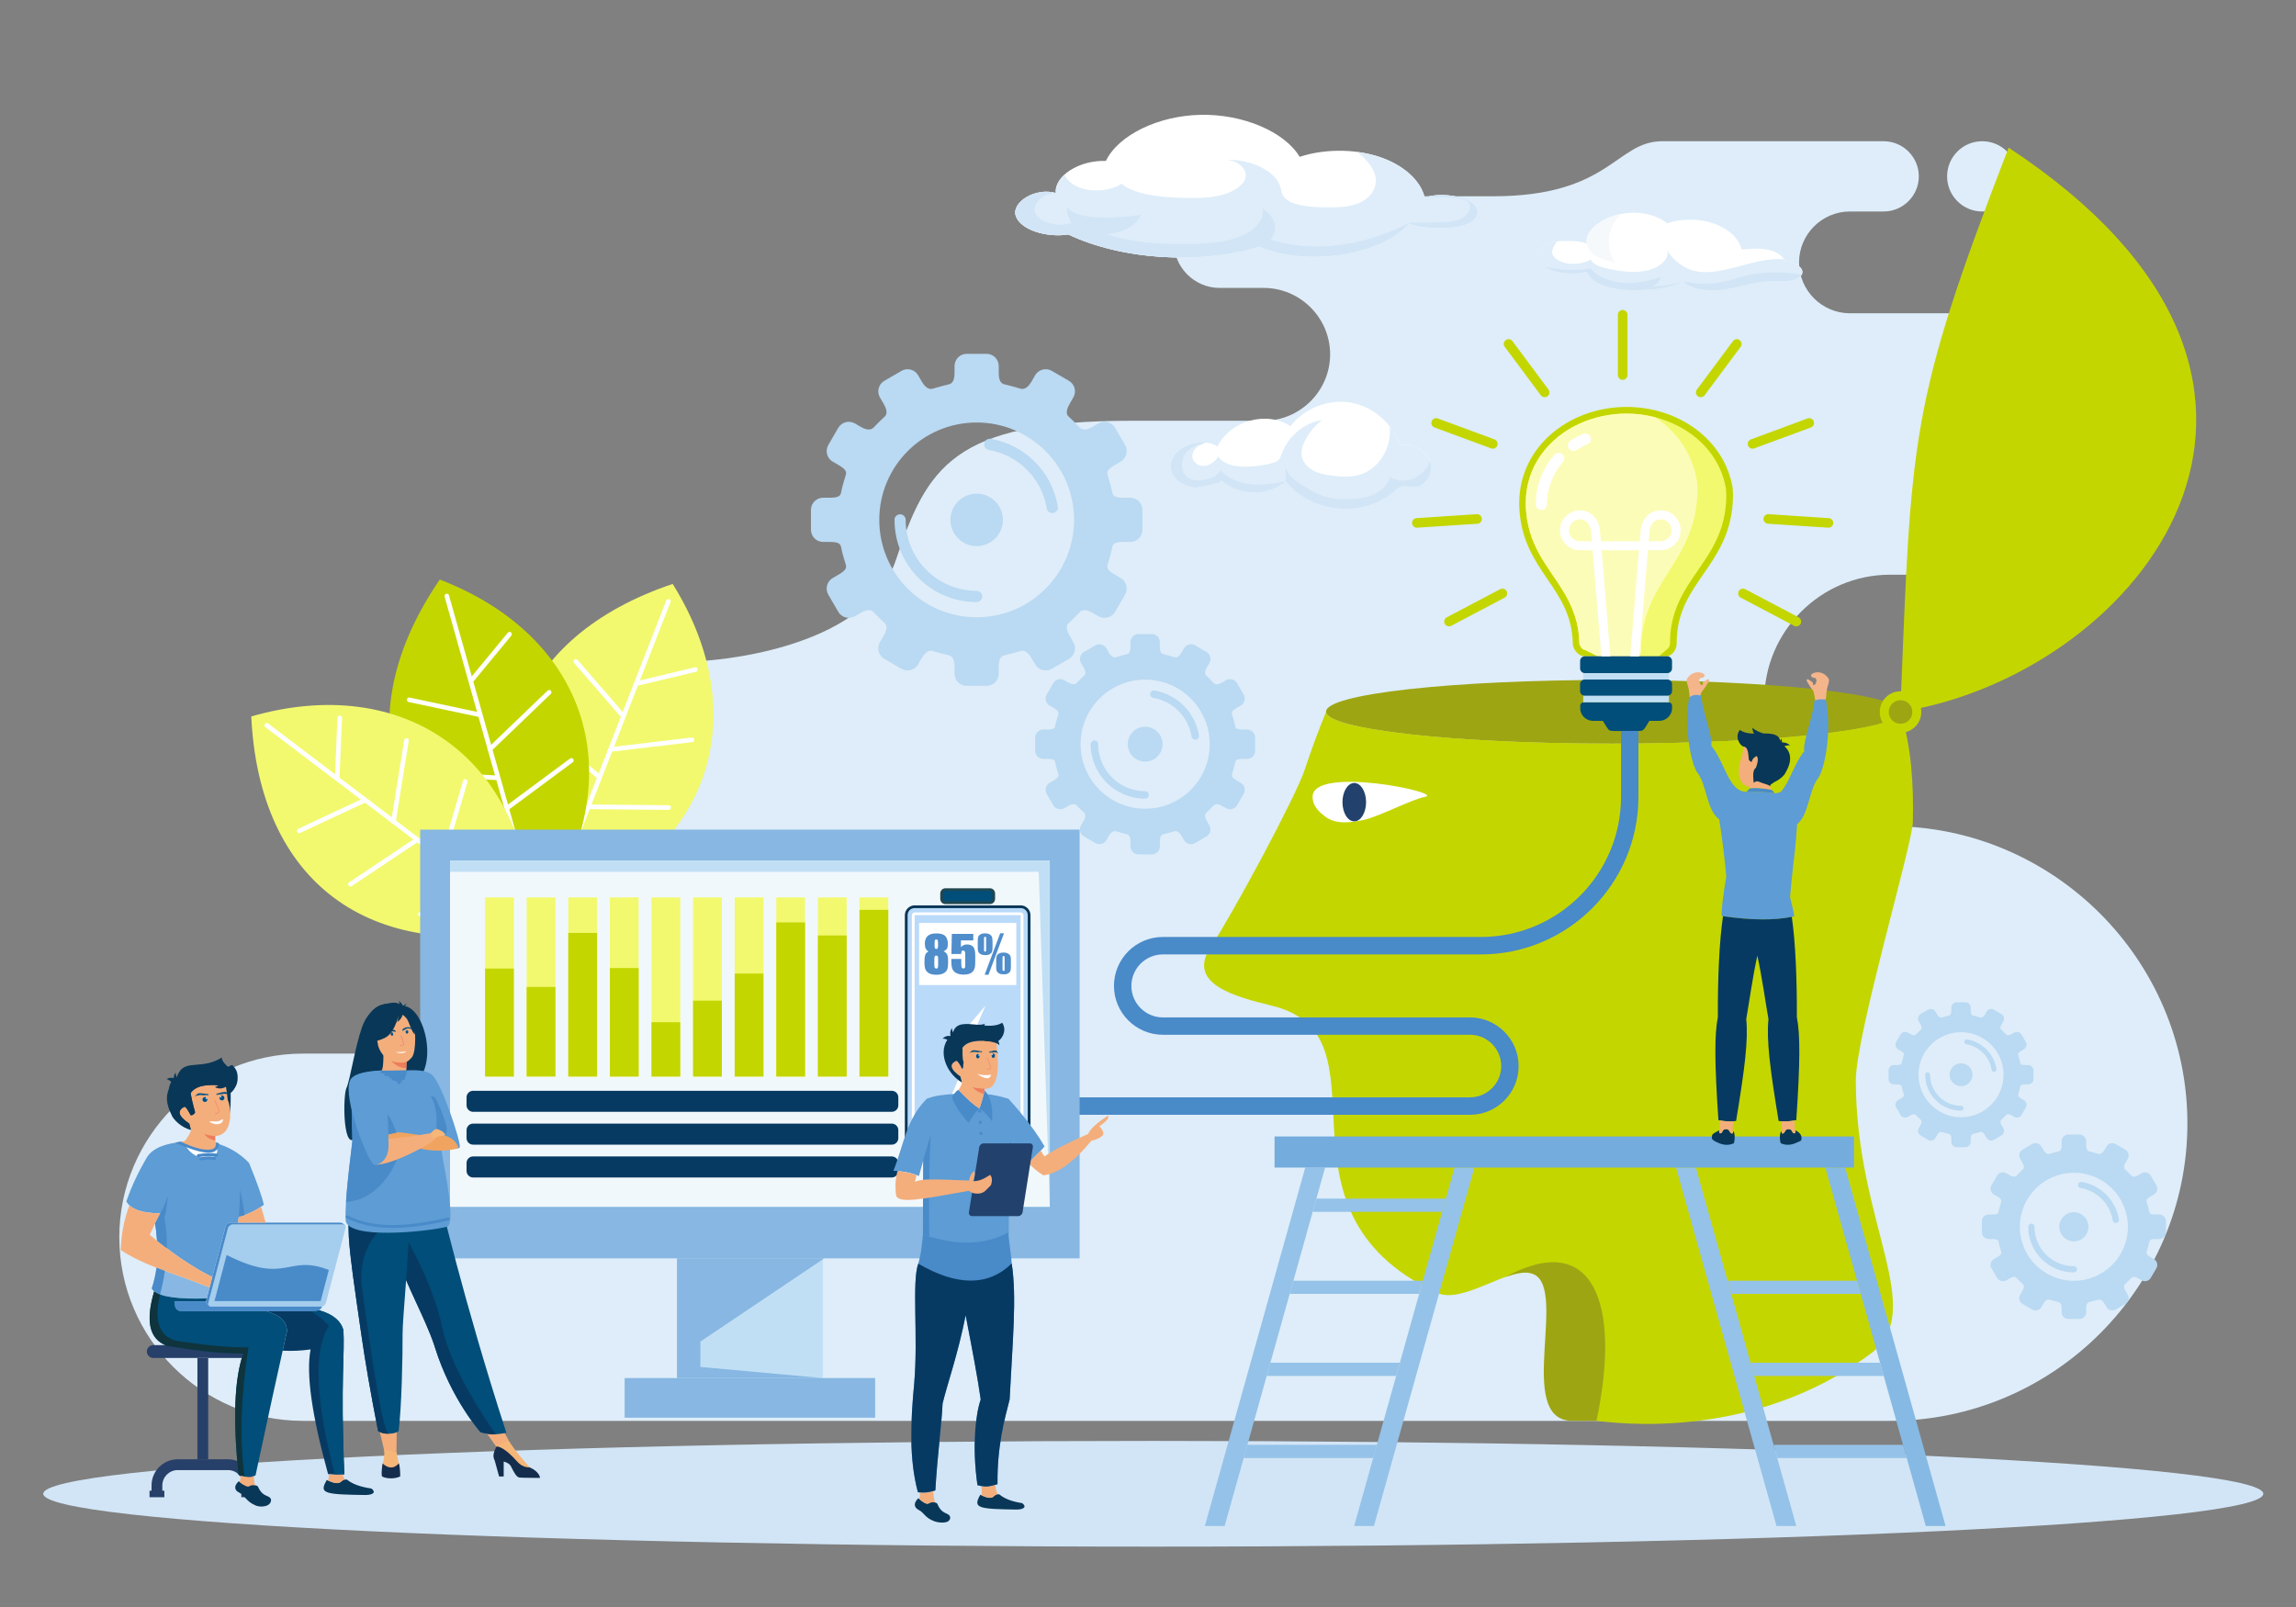 <?xml version="1.0" encoding="UTF-8"?>
<svg xmlns="http://www.w3.org/2000/svg" id="Layer_1" data-name="Layer 1" viewBox="0 0 500 350">
  <rect x="0" y="0" width="500" height="350" fill="#808080" stroke="none"/>
  <defs>
    <style>
      .cls-1 {
        fill: #a5cded;
      }

      .cls-1, .cls-2, .cls-3, .cls-4, .cls-5, .cls-6, .cls-7, .cls-8, .cls-9, .cls-10, .cls-11, .cls-12, .cls-13, .cls-14, .cls-15, .cls-16, .cls-17, .cls-18, .cls-19, .cls-20, .cls-21, .cls-22, .cls-23, .cls-24, .cls-25, .cls-26, .cls-27, .cls-28, .cls-29, .cls-30, .cls-31 {
        fill-rule: evenodd;
      }

      .cls-2, .cls-32 {
        fill: #274069;
      }

      .cls-3, .cls-33 {
        fill: #fff;
      }

      .cls-34 {
        fill: #f1f8fc;
      }

      .cls-35 {
        fill: #badaf9;
      }

      .cls-4 {
        fill: #498ac9;
      }

      .cls-5 {
        fill: #5d9cd4;
      }

      .cls-6, .cls-36 {
        fill: #87b7e2;
      }

      .cls-7 {
        fill: #f6b678;
      }

      .cls-8 {
        fill: #deedf9;
      }

      .cls-9 {
        fill: #86bae4;
      }

      .cls-10 {
        fill: #f6f9fc;
      }

      .cls-37, .cls-28 {
        fill: #c4d600;
      }

      .cls-11 {
        fill: #4f8dcb;
      }

      .cls-12 {
        fill: #f4ae7c;
      }

      .cls-38, .cls-25 {
        fill: #004e79;
      }

      .cls-13 {
        fill: #95c2e8;
      }

      .cls-39, .cls-21 {
        fill: #c1dff4;
      }

      .cls-14 {
        fill: #bad9f2;
      }

      .cls-15 {
        fill: #f5b58b;
      }

      .cls-16 {
        fill: #214650;
      }

      .cls-17, .cls-40 {
        fill: #073a62;
      }

      .cls-18 {
        fill: #142d4d;
      }

      .cls-19 {
        fill: #093757;
      }

      .cls-20 {
        fill: #9ea513;
      }

      .cls-41 {
        fill: #73acdd;
      }

      .cls-22 {
        fill: #f0a460;
      }

      .cls-23 {
        fill: #0f343d;
      }

      .cls-24 {
        fill: #22416c;
      }

      .cls-42, .cls-30 {
        fill: #f2f96e;
      }

      .cls-43 {
        fill: #f09171;
      }

      .cls-26 {
        fill: #d2e5f6;
      }

      .cls-27 {
        fill: #004f81;
      }

      .cls-29 {
        fill: #ed7d5b;
      }

      .cls-31 {
        fill: #fcfcb9;
      }
    </style>
  </defs>
  <g>
    <path class="cls-26" d="M251.15,313.83c133.5,0,241.73,5.15,241.73,11.51s-108.22,11.51-241.73,11.51-241.73-5.15-241.73-11.51,108.22-11.51,241.73-11.51Z"></path>
    <path class="cls-8" d="M431.67,46.06c-4.23,0-7.65-3.42-7.65-7.65s3.42-7.65,7.65-7.65,7.65,3.43,7.65,7.65-3.42,7.65-7.65,7.65h0ZM106.84,229.47h-40.87c-22,0-39.99,18-39.99,40h0c0,22,18,39.99,39.99,39.99h345.61c35.62,0,64.77-29.14,64.77-64.76h0c0-35.62-29.14-64.77-64.77-64.77h0c-15.06,0-27.38-12.32-27.38-27.38h0c0-15.06,12.32-27.38,27.38-27.38h32.96c15.66,0,28.47-12.81,28.47-28.47h0c0-15.66-12.81-28.47-28.47-28.47h-41.68c-6.1,0-11.08-4.99-11.08-11.09h0c0-6.09,4.99-11.08,11.08-11.08h7.35c4.21,0,7.65-3.44,7.65-7.65h0c0-4.21-3.44-7.65-7.65-7.65h-48.21c-10.15,0-11.28,11.99-36.93,11.99h-59.47c-5.49,0-9.98,4.49-9.98,9.98h0c0,5.49,4.49,9.98,9.98,9.98h9.59c7.96,0,14.47,6.51,14.47,14.46h0c0,7.95-6.51,14.47-14.47,14.47h-28.85c-38.96,0-44.46,10.18-51.28,30.43-6.82,20.25-42.26,21.88-42.26,21.88h-48.45c-11.99,0-21.8,9.81-21.8,21.79h0c0,11.99,9.81,21.8,21.8,21.8h2.49c11.53,0,20.96,9.43,20.96,20.96h0c0,11.53-9.43,20.96-20.96,20.96h0Z"></path>
  </g>
  <g>
    <g>
      <path class="cls-30" d="M146.49,127.18c18.01,28.89,8.51,59.99-27.56,72-17.24-32.53-6.6-60.52,27.56-72Z"></path>
      <path class="cls-3" d="M146.03,131.15c.1-.26-.03-.55-.29-.65-.26-.1-.55.03-.65.28l-9.48,24.29-9.83-11.34c-.18-.21-.5-.23-.71-.05-.21.18-.23.5-.05.71l10.17,11.74-2.63,6.74c-.12.1-.18.26-.17.42l-2.02,5.17-12.81-10.9c-.21-.18-.53-.15-.71.06-.18.21-.15.53.06.7l13.07,11.13-2.37,6.06s-.02.04-.02.06l-2.4,6.16-9.75-7.7c-.22-.17-.53-.14-.7.08-.17.22-.13.53.08.7l9.99,7.89-6.36,16.29c-.1.26.03.55.28.65.26.1.55-.03.65-.28l4.28-10.95,9.84-.39c.28-.01.49-.24.48-.52-.01-.28-.24-.49-.52-.48l-9.4.37,4.36-11.16,17.2.16c.28,0,.5-.22.51-.5,0-.28-.22-.5-.5-.51l-16.82-.16,2.24-5.73v-.02s2.26-5.77,2.26-5.77l17.45-2.07c.27-.03.47-.28.44-.56-.03-.27-.28-.47-.56-.44l-16.92,2.01,2.51-6.42v-.03s2.69-6.86,2.69-6.86l12.65-3.02c.27-.06.44-.33.37-.6s-.33-.44-.6-.37l-11.98,2.86,6.66-17.05Z"></path>
    </g>
    <g>
      <path class="cls-28" d="M95.77,126.23c31.79,12.2,42.94,42.74,21.4,74.06-33.36-15.57-41.75-44.32-21.4-74.06Z"></path>
      <path class="cls-3" d="M97.79,129.68c-.07-.27-.35-.42-.62-.35-.27.08-.42.35-.35.62l7.07,25.1-14.68-3.12c-.27-.06-.54.11-.59.38-.06.27.11.54.38.59l15.2,3.23,1.97,6.97c-.03.15.01.31.12.44l1.51,5.34-16.79-.98c-.27-.01-.51.19-.53.47-.01.27.19.51.47.53l17.14,1,1.77,6.26s.01.04.02.06l1.79,6.36-12.42-.27c-.28,0-.51.21-.51.49,0,.27.21.5.49.51l12.72.28,4.74,16.83c.07.27.35.42.62.35.26-.08.42-.35.34-.62l-3.19-11.32,7.61-6.24c.22-.17.25-.49.07-.7-.18-.22-.49-.25-.7-.07l-7.28,5.97-3.25-11.53,13.82-10.24c.22-.16.27-.48.1-.7-.16-.22-.48-.27-.7-.11l-13.51,10.01-1.67-5.92v-.02s-1.69-5.97-1.69-5.97l12.68-12.17c.2-.19.2-.51.01-.71-.19-.2-.51-.2-.71-.01l-12.29,11.8-1.87-6.63v-.03s-2.01-7.09-2.01-7.09l8.28-10.03c.18-.21.15-.53-.07-.7-.21-.18-.53-.15-.7.07l-7.84,9.5-4.96-17.62Z"></path>
    </g>
    <g>
      <path class="cls-30" d="M54.72,156.04c32.72-9.42,60.03,8.22,61.72,46.2-36,7.69-60.02-10.2-61.72-46.2Z"></path>
      <path class="cls-3" d="M58.41,157.58c-.22-.17-.53-.12-.7.1-.17.22-.12.53.09.7l20.77,15.76-13.6,6.36c-.25.12-.36.41-.24.66.12.25.41.36.67.24l14.07-6.58,5.77,4.38c.07.14.2.25.36.27l4.42,3.36-13.99,9.34c-.23.15-.29.46-.14.69.15.23.46.29.69.14l14.28-9.53,5.18,3.93s.03.03.05.04l5.26,3.99-10.08,7.27c-.22.16-.27.47-.11.7.16.22.47.27.7.11l10.32-7.45,13.93,10.57c.22.17.54.12.7-.1.17-.22.12-.53-.1-.7l-9.37-7.11,2.32-9.57c.07-.27-.1-.54-.37-.6-.27-.07-.54.1-.6.37l-2.21,9.15-9.54-7.24,4.86-16.5c.08-.26-.07-.54-.34-.62-.27-.08-.55.07-.62.34l-4.75,16.13-4.9-3.72h-.02s-4.94-3.76-4.94-3.76l2.78-17.35c.04-.27-.14-.53-.42-.57-.27-.04-.53.14-.57.41l-2.7,16.82-5.49-4.17-.03-.02-5.87-4.45.56-13c.01-.28-.2-.51-.48-.52-.28-.01-.51.2-.52.48l-.53,12.3-14.58-11.07Z"></path>
    </g>
  </g>
  <g>
    <path class="cls-28" d="M284.14,167.6c-1.97,5.97-15.71,31.46-20.49,38.67-5.33,8.03,5.32,10.81,13.37,12.78,26.93,6.62-2.87,44.29,35.79,62.48,5.57,2.62,15.01-5.19,20.28-4.29,9.28,1.59,3.4,31.08,14.58,32.22,3.84.39,33.77,4.64,59.65-14.6,12.66-9.41-3.13-28.11-3.18-59.47-.02-9.91,12.31-51.42,12.42-56.36.19-7.84-.24-16.13-2.68-23.97-.16,3.82-28.29,6.91-62.96,6.91s-61.94-3.13-62.13-6.95c-1.62,3.94-3.18,8.12-4.65,12.57Z"></path>
    <path class="cls-20" d="M327.89,278.1c1.94-.69,3.73-1.11,5.2-.86,9.28,1.59-3.68,32.22,9.36,32.22.77,0,2.39-.03,5.22,0,5.5-26.12-.96-41.61-19.79-31.36Z"></path>
    <path class="cls-28" d="M413.84,154.93c1.51-.18,3.02-.42,4.52-.75,49.88-10.88,95.77-71.6,19.05-122.02-21.68,56.2-21.14,62.59-23.58,122.77Z"></path>
    <path class="cls-20" d="M413.89,155.03c0-3.83-28.19-6.94-62.97-6.94s-62.14,3.06-62.14,6.89,27.36,6.99,62.14,6.99,62.97-3.11,62.97-6.94Z"></path>
    <path class="cls-3" d="M410.36,157.21c.16-.54.32-1.09.47-1.63-.15.55-.31,1.09-.47,1.63h0ZM410.94,155.18c.12-.44.24-.88.35-1.32-.11.44-.23.89-.35,1.32Z"></path>
    <path class="cls-28" d="M410.33,157.34c-8.62,2.7-31.96,4.63-59.4,4.63-25.5,0-47.01-1.7-56.67-4.11,9.24,30.44,31.71,51.93,57.96,51.93s48.97-21.73,58.11-52.45Z"></path>
    <path class="cls-3" d="M285.84,173.55c0,2.18,1.7,3.51,2.83,4.35,2.47,1.82,5.82,1.15,8.1.72,3.32-.63,10.53-4.5,13.56-5.07,4.46-.84-24.49-6.92-24.49,0Z"></path>
    <path class="cls-24" d="M294.92,170.53c1.42,0,2.57,1.87,2.57,4.18s-1.15,4.18-2.57,4.18-2.57-1.87-2.57-4.18,1.15-4.18,2.57-4.18Z"></path>
    <g>
      <path class="cls-28" d="M413.88,150.55c2.5,0,4.52,2.02,4.52,4.52s-2.02,4.52-4.52,4.52-4.52-2.02-4.52-4.52,2.02-4.52,4.52-4.52Z"></path>
      <path class="cls-20" d="M413.88,152.5c1.42,0,2.57,1.15,2.57,2.57s-1.15,2.57-2.57,2.57-2.57-1.15-2.57-2.57,1.15-2.57,2.57-2.57Z"></path>
    </g>
  </g>
  <g>
    <rect class="cls-39" x="344.78" y="146.53" width="18.66" height="6.44"></rect>
    <path class="cls-28" d="M363.27,142.94c1.12-.52,1.87-1.49,1.87-2.95v-.46c.22-12.62,11.31-16.16,12.21-30.13.07-1.05.06-2.07-.02-3.07-1.74-10.59-11.8-17.7-23.11-17.7-12.89,0-24.16,9.23-23.34,22.33.85,13.55,11.42,16.98,11.63,29.23,0,1.32,1.42,2.85,2.62,2.75h18.14Z"></path>
    <path class="cls-30" d="M362.91,141.5l-4.82,4.2-8.9-2.15-4.12-2.05h-.06c-.42,0-1.05-.9-1.06-1.33-.07-4.41-1.38-7.94-3.66-11.65-1.64-2.66-3.56-5.12-5.07-7.86-1.72-3.12-2.68-6.22-2.91-9.79-.27-4.32.86-8.43,3.39-11.94,4.22-5.84,11.42-8.85,18.5-8.85,9.99,0,19.95,6.11,21.68,16.44.07.93.08,1.87.02,2.8-.24,3.73-1.26,6.94-3.09,10.18-1.61,2.85-3.65,5.41-5.37,8.19-2.33,3.76-3.67,7.36-3.75,11.85v.46c0,.69-.24,1.17-.78,1.51Z"></path>
    <path class="cls-31" d="M356.64,143.24l-1.77,1.68-5.69-1.37-4.12-2.05h-.06c-.42,0-1.05-.9-1.06-1.33-.07-4.41-1.38-7.94-3.66-11.65-1.64-2.66-3.56-5.12-5.07-7.86-1.72-3.12-2.68-6.22-2.91-9.79-.27-4.32.86-8.43,3.39-11.94,4.22-5.84,11.42-8.85,18.5-8.85,2.11,0,4.22.27,6.25.8,4.67,3.06,8.2,7.91,9.16,14.21.07,1.02.08,2.04.01,3.05-.24,4.07-1.26,7.57-3.09,11.11-1.61,3.11-3.65,5.9-5.37,8.93-2.33,4.1-3.67,8.02-3.75,12.93v.49c0,.76-.25,1.28-.78,1.65Z"></path>
    <path class="cls-25" d="M344.11,154.46c.14,1.42,1.35,2.54,2.8,2.54h2.15l.84,1.37c.48.79.76.84,1.69.84h5.06c.92,0,1.2-.05,1.69-.84l.84-1.37h2.15c1.43,0,2.63-1.09,2.79-2.48v-.98c-.08-.32-.37-.56-.71-.56h-18.57c-.35,0-.64.24-.71.57,0,.03.01.09,0,.1v.82h0ZM363.13,148h-18.05c-.54,0-.99.45-.99.99v1.54c0,.54.45.99.99.99h18.05c.55,0,.99-.45.99-.99v-1.54c0-.54-.45-.99-.99-.99h0ZM363.09,142.94h-17.96c-.57,0-1.03.46-1.03,1.03v1.6c0,.57.46,1.03,1.03,1.03h17.96c.57,0,1.03-.46,1.03-1.03v-1.6c0-.57-.46-1.03-1.03-1.03Z"></path>
    <path class="cls-3" d="M356.96,142.94l1.91-23.11h2.77c1.2,0,2.28-.49,3.07-1.27h0c.79-.79,1.28-1.88,1.28-3.07s-.49-2.28-1.27-3.07c-.79-.79-1.87-1.27-3.07-1.27s-2.2.47-2.97,1.24c-.77.77-1.27,1.85-1.37,3.02l-.22,2.48h-8.47l-.22-2.48c-.1-1.17-.6-2.25-1.37-3.02s-1.79-1.24-2.97-1.24-2.28.49-3.07,1.28h0c-.79.79-1.28,1.87-1.28,3.07s.49,2.28,1.28,3.07c.79.79,1.87,1.27,3.07,1.27h2.77l1.91,23.11h1.95l-1.9-23.11h8.13l-1.9,23.11h1.95ZM359.04,117.88l.2-2.31c.06-.71.35-1.36.81-1.81.41-.41.96-.66,1.59-.66s1.25.27,1.69.7c.43.44.7,1.03.7,1.69s-.27,1.26-.7,1.69h0c-.44.43-1.03.7-1.69.7h-2.6ZM346.66,117.88h-2.6c-.66,0-1.25-.27-1.69-.7-.43-.44-.7-1.03-.7-1.69s.27-1.25.7-1.69h0c.43-.44,1.03-.7,1.69-.7s1.18.26,1.59.67c.45.45.75,1.1.81,1.81l.2,2.31Z"></path>
    <path class="cls-3" d="M345.71,96.75c.62-.26.91-.98.65-1.59-.26-.62-.98-.91-1.59-.65-.5.21-.98.44-1.43.68-.47.25-.92.52-1.36.81-.56.37-.72,1.13-.34,1.69.37.56,1.13.72,1.69.34.38-.25.77-.48,1.17-.7.41-.22.82-.42,1.23-.59h0ZM340.35,100.64c.44-.51.39-1.28-.12-1.72-.51-.44-1.28-.39-1.72.12-1.29,1.48-2.32,3.19-3.02,5.06-.68,1.8-1.05,3.75-1.05,5.76,0,.68.55,1.22,1.22,1.22s1.22-.55,1.22-1.22c0-1.73.31-3.38.89-4.9.6-1.58,1.48-3.04,2.59-4.31Z"></path>
    <path class="cls-28" d="M353.37,67.51h0c.57,0,1.04.47,1.04,1.04v13.15c0,.57-.47,1.04-1.04,1.04h0c-.57,0-1.04-.47-1.04-1.04v-13.15c0-.57.47-1.04,1.04-1.04h0ZM314.62,135.86h0c.27.51.9.7,1.41.44l11.63-6.13c.51-.27.7-.9.44-1.41h0c-.27-.51-.9-.7-1.41-.44l-11.63,6.13c-.51.27-.7.9-.44,1.41h0ZM307.5,113.96h0c.04.57.54,1.01,1.11.97l13.12-.86c.57-.04,1.01-.54.97-1.11h0c-.04-.57-.53-1.01-1.11-.97l-13.12.86c-.57.04-1.01.54-.97,1.11h0ZM311.77,91.76h0c-.2.54.08,1.14.62,1.34l12.34,4.56c.54.2,1.14-.08,1.34-.62h0c.2-.54-.08-1.14-.62-1.34l-12.34-4.56c-.54-.2-1.14.08-1.34.62h0ZM327.9,74.08h0c-.46.34-.56,1-.21,1.46l7.85,10.55c.34.46,1,.56,1.46.21h0c.46-.34.56-1,.21-1.46l-7.85-10.55c-.34-.46-1-.56-1.46-.21h0ZM392.12,135.86h0c-.27.51-.9.7-1.41.44l-11.63-6.13c-.51-.27-.7-.9-.44-1.41h0c.27-.51.9-.7,1.41-.44l11.63,6.13c.51.27.7.9.44,1.41h0ZM399.23,113.96h0c-.04.57-.53,1.01-1.11.97l-13.12-.86c-.57-.04-1.01-.54-.97-1.11h0c.04-.57.54-1.01,1.11-.97l13.12.86c.57.04,1.01.54.97,1.11h0ZM394.97,91.76h0c.2.54-.08,1.14-.62,1.34l-12.34,4.56c-.54.2-1.14-.08-1.34-.62h0c-.2-.54.08-1.14.62-1.34l12.34-4.56c.54-.2,1.14.08,1.34.62h0ZM378.84,74.08h0c.46.34.56,1,.22,1.46l-7.85,10.55c-.34.46-1,.56-1.46.21h0c-.46-.34-.56-1-.21-1.46l7.85-10.55c.34-.46,1-.56,1.46-.21Z"></path>
  </g>
  <path class="cls-4" d="M219.66,268.84h-20.47c-8.23,0-14.92-6.69-14.92-14.92s6.7-14.92,14.92-14.92h120.92c3.75,0,6.81-3.06,6.81-6.81s-3.05-6.82-6.81-6.82h-66.87c-5.87,0-10.65-4.78-10.65-10.65s4.78-10.65,10.65-10.65h69.26c16.82,0,30.51-13.68,30.51-30.5v-14.38h3.79v14.38c0,18.91-15.39,34.3-34.3,34.3h-69.26c-3.78,0-6.86,3.08-6.86,6.86,0,3.78,3.08,6.86,6.86,6.86h66.87c5.84,0,10.6,4.76,10.6,10.61s-4.75,10.6-10.6,10.6h-120.92c-6.14,0-11.13,4.99-11.13,11.13s4.99,11.13,11.13,11.13h20.47v3.79Z"></path>
  <g>
    <rect class="cls-39" x="147.43" y="262.85" width="31.76" height="37.29"></rect>
    <rect class="cls-36" x="91.5" y="180.69" width="143.61" height="93.38"></rect>
    <rect class="cls-34" x="98" y="187.42" width="130.61" height="75.43"></rect>
    <rect class="cls-36" x="136.03" y="300.14" width="54.55" height="8.63"></rect>
    <polygon class="cls-6" points="179.49 274.07 152.52 292.19 152.52 297.72 179.19 300.14 147.43 300.14 147.43 274.07 179.49 274.07"></polygon>
    <polygon class="cls-21" points="98 187.42 98 189.88 226.2 189.88 228.61 262.85 228.61 187.42 98 187.42"></polygon>
  </g>
  <g>
    <g>
      <path class="cls-2" d="M54.94,292.96h-21.56c-.77,0-1.4.63-1.4,1.4h0c0,.77.63,1.4,1.4,1.4h21.56c.77,0,1.4-.63,1.4-1.4h0c0-.77-.63-1.4-1.4-1.4Z"></path>
      <path class="cls-2" d="M34.67,319.5c1.03-1.03,2.45-1.67,4.02-1.67h10.95c1.57,0,2.99.64,4.02,1.67,1.03,1.03,1.67,2.45,1.67,4.02v1.15h.44v1.42h-3.23v-1.42h.44v-1.15c0-.92-.38-1.75-.98-2.36-.6-.61-1.44-.98-2.36-.98h-10.95c-.92,0-1.75.38-2.36.98-.6.61-.98,1.44-.98,2.36v1.15h.44v1.42h-3.23v-1.42h.44v-1.15c0-1.57.64-2.99,1.67-4.02Z"></path>
      <rect class="cls-32" x="42.99" y="295.76" width="2.35" height="22.07"></rect>
    </g>
    <path class="cls-3" d="M43.86,248.71c2.39,0,4.33.97,4.33,2.17s-1.94,2.17-4.33,2.17-4.33-.97-4.33-2.17,1.94-2.17,4.33-2.17Z"></path>
    <path class="cls-19" d="M79.57,325.61c-3.87-.06-6.76-.11-8.09-.53-1.44-.46-1.14-1.33-.31-2.74,3.65,1.68,2.67-.34,4.38-.09,1.2.97,2.97,1.61,5.32,1.94.99.73.59,1.39-1.29,1.42Z"></path>
    <path class="cls-1" d="M74.6,266.67h-23.9c-.47,0-.96.38-1.08.86l-4.25,16.19c-.12.47.16.86.63.86h23.9c.47,0,.96-.38,1.08-.86l4.25-16.19c.12-.47-.16-.86-.63-.86Z"></path>
    <path class="cls-5" d="M49.11,267.14l-2.89,10.99c-3.47-1.69-7.64-4.41-12.02-7.89-.12-1.57-.26-2.82-.44-3.75.35-.7.74-1.44,1.16-2.23-4.04-.03-6.51-.9-7.4-2.61,1.08-3.16,2.59-6.39,4.54-9.69,1.36-2.01,4.04-2.96,8-3.31,1.61,5.02,9.46,4.58,6.67.24,2.96.79,5.46,2.26,7.51,4.4,1.77,4.35,2.84,7.38,3.23,9.11-1.92,1.34-3.73,2.21-5.45,2.61-.08.38-.14.8-.18,1.28h-1.65c-.47,0-.96.39-1.08.86Z"></path>
    <path class="cls-4" d="M46.23,278.13l2.89-10.99c.12-.47.61-.86,1.08-.86h23.9c.47,0,1.31.61,1.17,1.08.02-.39-.25-.68-.66-.68h-23.9c-.47,0-.96.38-1.08.86l-4.25,16.19c-.07.28,0,.53.17.69-.39-.26-.77-.75-.68-1.08l1.36-5.2Z"></path>
    <path class="cls-4" d="M46,284.58h23.9c.09,0,.18-.01.26-.04-.48,1.23-1.77,1.05-2.27,1.05h-28.34c-1.54-.06-1.5-1.14-1.51-2.18h6.81c-.02.33.33.77.69,1.01.12.1.27.17.46.17Z"></path>
    <path class="cls-4" d="M49.35,273.33c13.16,6.66,13.14-.3,22.26,3.27l-1.78,6.77h-23.12l2.64-10.04Z"></path>
    <path class="cls-6" d="M33.05,280.63c.48-1.45.82-2.96,1.03-4.52,3.22,1.25,6.9,2.45,11.55,4.29l-.63,2.39c-7.03.23-11.02-.49-11.95-2.16Z"></path>
    <path class="cls-12" d="M45.63,280.4c-4.65-1.84-8.33-3.04-11.55-4.29-2.84-1.1-5.31-2.23-7.78-3.86.1-3.15.57-6.2,1.88-9.74,1.2,1.14,3.45,1.73,6.75,1.75-.95,1.81-1.73,3.36-2.33,4.67,4.96,4.12,9.75,7.3,13.64,9.2l-.59,2.26Z"></path>
    <path class="cls-12" d="M56.86,262.81c.36,1.25.69,2.41.99,3.47h-6.01c.04-.48.11-.91.18-1.28,1.53-.35,3.14-1.08,4.83-2.19Z"></path>
    <path class="cls-17" d="M71.45,321.07c-3.56-12.89-4.83-21.95-3.81-27.17-2.02.29-4.05.38-6.09.27.31-1.39.62-2.79.94-4.21-.04-1.92-1.02-3.35-4.5-4.37h9.91c.34,0,1.02.08,1.58-.23,3.19.91,4.75,2.42,5.28,4.25.39,5.06-.66,10.82.23,31.49-1.12.12-2.3.1-3.54-.04Z"></path>
    <path class="cls-25" d="M67.74,285.59h.16c.34,0,1.02.08,1.58-.23,3.19.91,4.75,2.42,5.28,4.25.39,5.06-.66,10.82.23,31.49-.67.07-1.36.09-2.07.07-1.84-7.19-6.21-24.81-1.28-32.41-1.15-1.23-2.46-2.29-3.91-3.18Z"></path>
    <path class="cls-25" d="M36.48,293.17c-4.17-1.5-4.74-5.65-2.9-11.93,1.51,1.23,5.32,1.75,11.43,1.55l-.14.54s-.01.05-.01.07h-6.81c.02,1.04-.02,2.11,1.51,2.18h18.43c3.48,1.02,4.47,2.45,4.5,4.37-2.2,9.85-4.17,18.89-6.84,31.38-.9.5-2.13.47-3.7-.12-1.25-12.11-.91-20.92,1.03-26.42-5.16.02-10.66-.68-16.5-1.63Z"></path>
    <path class="cls-23" d="M36.48,293.16c-4.17-1.5-4.74-5.65-2.9-11.93.32.26.75.49,1.27.69-1.52,6.45.13,9.98,5.03,10.32,5.72.85,10.46,1.26,14.22,1.22-1.66,10.75-1.94,20.13-.85,28.12-.4-.08-.84-.2-1.3-.37-1.25-12.11-.91-20.92,1.03-26.42-5.16.02-10.66-.68-16.5-1.64Z"></path>
    <path class="cls-12" d="M74.62,321.14c.1.39.27.75.51,1.1-1.12.11-.69,1.54-3.7.22.13-.38.2-.84.22-1.37,1.04.11,2.03.12,2.98.05Z"></path>
    <path class="cls-19" d="M55.64,327.87c-2.05-.85-2.36-2.23-3.49-2.75-1.14-.53-1.27-1.48-.16-2.51.82.66,1.84,1.46,2.38,1.04.36-.29,1.58-.27,1.82.15,1.06,2.47,2.54,1.69,2.84,2.82.03,1.5-2.1,1.79-3.4,1.26Z"></path>
    <path class="cls-12" d="M55.29,321.51c-.02.66.07,1.32.27,1.98-.44-.07-.97,0-1.18.16-.5.4-1.41-.27-2.2-.89.13-.36.21-.81.26-1.37,1.15.36,2.1.4,2.86.12Z"></path>
    <path class="cls-4" d="M34.92,264.26c.53-.96,1.09-2.25,1.69-3.88-.32,1.89-.3,3.25-.82,4.8.42,2.2.59,4.44.54,6.7-.7-.53-1.42-1.08-2.13-1.65-.12-1.57-.26-2.82-.44-3.75.35-.7.74-1.44,1.16-2.23h0ZM53.26,264.64c-.42.15-.83.27-1.24.36.15-2.41.26-4.39.3-5.96.46,2.32.77,4.19.93,5.6h0ZM33.05,280.63c.48-1.45.82-2.96,1.03-4.52.6.23,1.21.46,1.84.69-.25,1.71-.62,3.42-1.08,5.12-.9-.34-1.5-.77-1.79-1.29Z"></path>
    <path class="cls-19" d="M48.58,244.43c-4.55,1.65-7.47,1.81-8.76.48-1.31-.3-2.16-1.47-2.56-3.48-1.35-3.07-.2-7.98,1.71-5.55,1.58-4.03,7.9-1.69,11.47-3.93,2.17,1.42,1.34,4.91-.21,6.09.06,4.02-.16,6.17-1.64,6.4Z"></path>
    <path class="cls-19" d="M37.94,236.31c.49-.38.65-.79.47-1.24-.76-.42-1.47-.44-2.15-.04.41.03.97.45,1.68,1.29Z"></path>
    <path class="cls-19" d="M38.88,235.25c-.35.39-.67.48-.96.26-.18-.74-.07-1.39.32-1.95-.05.38.16.94.64,1.69Z"></path>
    <path class="cls-19" d="M41.29,236.94c-.86-.34-1.51-.23-1.95.34.03,1.28.7,3.87,1.73,4.44.18-.13.14-2.85.22-4.78Z"></path>
    <path class="cls-19" d="M41.61,235.7c-1.45.7-1.93,1.34-1.44,1.9,2.19.32,4.28.09,6.29-.71-1.21.11-2.82-.29-4.85-1.19Z"></path>
    <path class="cls-19" d="M50.12,237.87c-1.64-1.66-4.74-1.86-9.01-.3-2.7-.67-3.31-1.92-2.17-3.95,1.61-2.87,5.1-.6,9.37-3.3-.16,2.1,6.2,3.89,1.8,7.55Z"></path>
    <path class="cls-12" d="M39.85,239.28c1.13-.24,1.03,2.08.94,3.24-.17,2.27-2.72-2.86-.94-3.24Z"></path>
    <path class="cls-12" d="M38.5,248.81c.63.05,1.65-.17,1.82-.39.67-.84,1.13-1.73,1.3-2.29-.13-.37-.27-.84-.41-1.4-2.42-1.64-2.75-2.86-.99-3.64.35.2.79.81,1.32,1.83.42-.02.74-.23.95-.64-.5-1.73-.82-3.13-.97-4.21,1.19-1.77,3.98-2.02,7.66-1.54.17.98.31,2.02.42,3.12.46.42,1.79,7.5-2.74,7.78-.03.52.02,1.15.05,1.22.05.11.24.22.5.31h0c.07,2.41-2.93,2.42-8.92-.15Z"></path>
    <path class="cls-19" d="M49.18,236.51c-3.69-.48-6.47-.23-7.66,1.54.15,1.08.48,2.48.97,4.21-.22.41-.53.63-.95.64-.52-1.02-.96-1.63-1.32-1.83-1.76.79-1.43,2,.99,3.64.14.57.28,1.04.41,1.4-2.18-.49-3.99-2.43-4.25-3.27-2.54-5,.29-7.11,1.81-7.88.67-4.95,7.86-.58,11.46-2.96,1.43,1.98-.34,4.46-1.46,4.5Z"></path>
    <path class="cls-29" d="M44.44,246.91c.59.29,1.4.46,2.42.51-.02.35,0,.75.02,1-1.03-.2-1.84-.7-2.44-1.5Z"></path>
    <path class="cls-19" d="M48.66,235.3c.56.43.74.9.54,1.4-.85.48-1.67.49-2.44.05.47-.03,1.1-.51,1.9-1.45Z"></path>
    <path class="cls-4" d="M38.16,248.84c3.16,1.44,5.81,2.26,7.32,2.22.49-.01.91-.11,1.24-.28.36-.18.61-.45.78-.81.14-.3.2-.55.19-.97l-.63-.22c0,.32-.05.71-.15.92-.1.22-.26.39-.48.5-.25.12-.57.19-.96.2-1.4.04-3.1-.36-6.17-1.76l-1.13.19Z"></path>
    <path class="cls-4" d="M47.15,251.91c.18.03.34-.09.37-.27.03-.18-.09-.34-.27-.37-.62-.1-1.27-.14-1.96-.12-.69.01-1.4.09-2.15.22-.18.03-.3.2-.27.38.03.18.2.3.38.27.72-.13,1.4-.19,2.05-.21.65-.01,1.26.03,1.84.12Z"></path>
    <path class="cls-4" d="M46.63,252.63c.18.04.35-.07.38-.25.04-.18-.07-.35-.25-.39-.47-.1-.97-.14-1.49-.13-.52.02-1.06.09-1.63.22-.18.04-.28.22-.25.39.04.18.22.29.39.25.53-.12,1.03-.19,1.5-.2.47-.01.92.02,1.34.11Z"></path>
    <g>
      <g>
        <path class="cls-14" d="M44.65,238.94c-.3-.01-.55.22-.56.52-.01.3.22.55.52.56.3.01.55-.22.56-.52.01-.3-.22-.55-.52-.56Z"></path>
        <path class="cls-27" d="M44.61,240.02c-.3-.01-.53-.27-.52-.57.01-.3.27-.53.56-.52.12,0,.24.05.33.13h-.04c-.1-.01-.18.07-.18.16,0,.1.07.18.17.18.1,0,.18-.07.18-.17v-.02c.04.08.07.18.06.28-.01.3-.27.53-.56.52Z"></path>
      </g>
      <path class="cls-27" d="M45.23,238.55s.02.02.03.03c-.02-.05-.08-.11-.1-.15.02.02.04.03.06.06.02.03.04.06.05.09,0-.04-.01-.06-.02-.09.02.03.03.07.04.1,0-.11-.01-.1-.06-.2.05.03.08.13.09.18.01-.02,0-.06,0-.09.02.04.02.06.02.09l.03-.04s-.01.03-.01.05c.05-.04.14-.19.12-.26,0,.03-.03.09-.04.11,0-.05.02-.11,0-.17-.01.04,0,.09-.01.13,0,.04-.02.09-.04.12.01-.09.03-.16,0-.26v.03s0,.09,0,.14c-.02-.08-.01-.16-.08-.21.02.03.03.05.05.09-.04-.04-.06-.1-.12-.11.03.03.06.05.08.09.02.03.06.09.05.13-.05-.15-.14-.22-.24-.24.03.01.12.07.13.11h0s0-.03,0,.02c.02.01.04.04.06.07,0,.01.02.03.02.05,0,0,0,.02.01.03h0s0,.03,0,.03c-.03-.1-.07-.15-.14-.2-.04-.03-.14-.09-.2-.09,0,0,0,0,0,0l.05.02c.11.05.23.11.27.25,0,0,0,0-.01-.01t0,0s-.06-.08-.09-.11c-.04-.04-.08-.07-.12-.09-.05-.03-.22-.08-.3-.06.02,0,.18.03.21.04.06.02.13.05.18.1-.02,0-.05-.02-.07-.03-.15-.06-.4-.14-.55-.12.09.01.23.05.3.08h-.06s.03,0,.05.01c.02,0,.03.01.05.02.08.04.2.11.25.19-.02-.02-.05-.04-.07-.06-.03-.02-.05-.04-.08-.05-.05-.03-.11-.07-.16-.09-.12-.05-.23-.09-.36-.11.02,0,.04.01.05.03-.11,0-.28-.07-.54-.07.06.02.15.02.21.03l.06.02s-.15-.02-.19-.03c-.23-.03-.37-.05-.61-.04-.15.01-.3.02-.45.09-.1.05-.19.11-.27.18-.03.03-.04.04-.06.07.06-.03.19-.18.33-.22-.2.13-.37.26-.5.43.04-.03.09-.08.13-.12.05-.04.1-.08.15-.12.09-.07.24-.16.35-.2-.03.02-.1.06-.13.09-.25.16-.49.35-.71.55-.03.03-.08.08-.1.1.02-.01.12-.09.15-.12.16-.12.32-.24.52-.31-.05.04-.42.22-.53.33l.31-.18c.1-.05.26-.13.36-.15-.12.03-.58.28-.68.36.05-.02.12-.07.17-.09.06-.03.12-.06.19-.09.13-.06.27-.11.41-.13.19-.04.37-.04.56-.04.05,0,.13.01.18,0-.03-.02-.12-.02-.16-.02-.11-.01-.22-.01-.32,0-.04,0-.13.02-.17.01.13-.04.23-.03.34-.06-.01,0,0,0-.01,0-.01,0,0,0-.01,0,.07-.01.2,0,.27.02.08.01.23.06.24.07-.02-.01-.04-.02-.05-.03l.19.03-.23-.07s.11.02.15.03c.06.01.17.03.22.05.06.02.17.03.23.03-.02-.01-.1-.03-.13-.04l-.12-.04s-.04-.01-.06-.02c-.06-.03-.12-.04-.18-.07-.11-.04-.42-.11-.53-.07.14-.06.45.02.55.06l.25.09s.04.01.06.02c.06.02.12.04.19.06h0s0-.02,0-.02h0s.09.03.12.03c-.06-.05-.21-.09-.27-.16.05.01.11.05.16.08.02,0,.03.01.05.02-.04-.07-.13-.12-.19-.16l-.08-.04c.06,0,.13.06.18.09.05.04.09.08.13.13,0,0,0,0,.01.01,0,0,0,0,.01,0l-.06-.09s.09.09.09.12c-.01-.05-.05-.09-.07-.12l.04.02c-.06-.09-.2-.15-.29-.21.08,0,.24.11.3.19.03.03.05.08.08.11l-.03-.07s0,0,0,0l.04.04c-.04-.09-.08-.14-.14-.2.03,0,.04.02.07.04.02.01.04.03.05.05.03.04.06.09.09.15,0-.02-.01-.06-.03-.09.02,0,0,0,.02,0,.03.01.05.05.06.08v-.06s.03.05.03.05c-.01-.05-.03-.08-.04-.12.03.02.05.06.07.1,0-.02,0-.05-.01-.07l.05.04s.03.03.04.05c-.01-.05-.04-.07-.06-.11.05.03.07.07.1.12-.01-.06-.06-.14-.09-.17.05,0,.09.14.12.17v-.06s0,0,0,0l.04.06v-.07s.02.04.03.07c0,0,0-.06-.02-.1.01,0,0,0,.01.01.03.02.04.05.06.07l-.03-.06s0,0,.01,0l.03.02Z"></path>
      <g>
        <path class="cls-14" d="M48.37,238.6c.3.01.53.26.52.56-.01.3-.27.53-.56.52-.3-.01-.53-.27-.52-.56s.27-.53.56-.52Z"></path>
        <path class="cls-27" d="M48.32,239.68c.3.01.55-.22.56-.52.01-.3-.22-.55-.52-.57-.13,0-.24.03-.34.1h.04c.1,0,.17.08.17.18,0,.1-.09.17-.18.17-.1,0-.17-.09-.17-.18v-.02c-.05.08-.08.17-.09.27-.01.3.22.55.52.56Z"></path>
      </g>
      <path class="cls-27" d="M47.34,238.49s-.02.02-.03.03c.01-.05.06-.12.08-.16-.02.02-.03.03-.05.06-.02.03-.03.06-.04.09,0-.04,0-.06,0-.1-.01.03-.02.08-.03.11,0-.11,0-.1.04-.21-.04.03-.07.13-.07.19-.01-.02-.01-.06-.01-.08-.01.04-.01.06-.01.09l-.03-.04s.01.03.02.05c-.05-.04-.14-.17-.14-.25.01.03.03.08.05.1,0-.05-.03-.11-.02-.17.01.04.01.09.02.13.01.04.03.09.05.11-.02-.09-.04-.16-.02-.26v.02s0,.09.02.14c0-.08,0-.16.06-.22-.01.04-.03.06-.03.1.03-.04.04-.11.09-.12-.02.03-.04.06-.07.1-.02.04-.04.1-.03.14.03-.15.1-.23.19-.27-.03.02-.1.08-.11.12h0s0-.03,0,.01c-.02.02-.04.05-.05.08,0,.01-.01.04-.02.05,0,0,0,.03,0,.03h0s0,.03,0,.03c.02-.1.05-.16.11-.22.04-.04.12-.1.17-.11,0,0,0,0,0,0l-.04.03c-.1.06-.19.14-.22.28,0,0,0,0,0-.01,0,0,0,0,0,0,.02-.04.04-.09.07-.12.03-.04.07-.08.1-.1.04-.03.19-.1.26-.1-.02,0-.16.05-.18.07-.05.03-.11.06-.15.12.02,0,.04-.03.06-.04.12-.07.34-.18.48-.18-.08.02-.2.07-.26.11h.05s-.02,0-.04.01c-.01,0-.03.01-.04.02-.07.05-.17.13-.2.22.02-.02.04-.04.06-.06.02-.02.04-.04.06-.06.04-.04.09-.08.14-.11.1-.06.2-.11.31-.15-.01,0-.03.01-.04.03.09,0,.24-.1.47-.13-.05.02-.13.03-.19.06l-.05.03s.13-.04.17-.05c.2-.06.32-.09.54-.1.14,0,.27-.01.41.04.09.04.18.08.26.15.03.02.04.04.06.06-.06-.03-.19-.16-.31-.18.19.11.35.22.49.37-.04-.02-.09-.07-.13-.11-.05-.04-.09-.07-.14-.1-.09-.06-.23-.13-.33-.16.03.02.09.05.13.07.24.13.47.29.68.47.03.02.07.08.09.09-.02,0-.11-.08-.14-.1-.15-.11-.3-.2-.49-.25.05.04.39.17.5.27l-.29-.15c-.09-.04-.24-.1-.34-.11.11.02.55.21.64.29-.05-.01-.11-.05-.16-.07-.06-.03-.12-.05-.18-.07-.12-.04-.25-.08-.38-.09-.17-.02-.33,0-.5.02-.05,0-.11.02-.16.03.03-.02.11-.03.14-.04.09-.02.19-.04.29-.04.04,0,.12,0,.15,0-.12-.03-.21,0-.31-.02,0,0,0,0,.01,0,0,0,0,0,.01,0-.06,0-.18.03-.23.05-.07.02-.2.09-.21.09.01-.01.03-.02.04-.04l-.16.05.2-.1s-.09.04-.13.05c-.05.02-.15.05-.19.07-.05.03-.15.04-.2.05.02-.01.08-.04.11-.05l.11-.05s.04-.02.06-.03c.05-.03.1-.06.15-.08.09-.05.37-.15.47-.13-.13-.04-.4.07-.49.12l-.22.11s-.03.02-.05.03c-.05.03-.11.06-.16.08h0v-.02h0s-.07.04-.1.04c.05-.06.18-.11.23-.19-.05.02-.1.07-.14.1-.01.01-.03.02-.04.03.03-.07.1-.13.16-.18l.06-.05c-.05,0-.11.07-.15.11-.04.04-.07.09-.11.14t0,.01s0,0-.01,0l.05-.1s-.07.1-.08.13c0-.05.03-.09.05-.13l-.03.03c.05-.1.17-.18.24-.24-.07.01-.2.14-.25.22-.02.04-.04.08-.06.12l.02-.08s0,0,0,0l-.03.05c.03-.1.07-.15.11-.21-.02,0-.04.03-.06.04-.01.02-.03.04-.04.06-.03.05-.05.1-.07.15,0-.02,0-.07.01-.09-.01,0,0,0-.01.01-.02.02-.04.06-.05.08v-.06s-.03.06-.03.06c0-.05.02-.08.03-.13-.03.02-.04.07-.05.11,0-.02,0-.05,0-.07l-.04.05s-.02.04-.03.05c0-.05.03-.08.04-.12-.04.03-.05.08-.08.13,0-.06.04-.15.07-.18-.04.01-.07.15-.09.18v-.06s0,0-.01.01l-.03.06v-.07s-.02.05-.03.08c0,0,0-.06,0-.1,0,0,0,0-.01.01-.02.02-.03.06-.04.08l.02-.06s0,0,0,0l-.03.02Z"></path>
      <path class="cls-43" d="M46.88,242.62s-.05-.01-.07-.04c-.03-.04-.03-.1.01-.13.06-.04.14-.05.24-.06.29-.03.51-.08.53-.43,0-.19-.76-2.1-.93-2.24-.04-.03-.04-.09,0-.13.03-.04.09-.04.13,0,.2.17,1,2.18.99,2.39-.02.54-.46.58-.69.61-.05,0-.13.01-.15.02-.01.01-.04.02-.05.02Z"></path>
      <path class="cls-3" d="M48.53,243.75c-1.13.5-.76.56-2.15.48-.48-.03-1.06-.08-.52.23,1.36.76,2.7.37,2.72-.67l-.06-.04Z"></path>
    </g>
  </g>
  <g>
    <path class="cls-19" d="M75.45,236.98c.85-1.96,1.79-8.69,3.4-13.31.87-2.48,2.71-4.62,5.13-5.02,1.08-.18,2.37-.69,3.58.44,4.91-.31,8.19,13.43,2.41,17.02.06,2.9-1.44,5.77-3.91,7.01-.59.3-1.52.71-1.64.84.15-.15-1.19,6.75-7.35,4.16-2.38,1.77-2.4-9.37-1.63-11.15Z"></path>
    <polygon class="cls-12" points="82 308.84 83.73 316.16 86.34 316.14 86.43 308.84 82 308.84"></polygon>
    <polygon class="cls-12" points="103.88 309.15 108.82 316.16 110.75 313.68 107.77 308.19 103.88 309.15"></polygon>
    <path class="cls-12" d="M88.83,235.12s-2.09,1.11-3.67.67c-1.49-.41-2.47-2.34-2.45-2.35.63-.13.81-.99.8-4.73l.29.06,4.8.95s-.11,1.51-.11,2.93c0,1.2.07,2.33.34,2.46Z"></path>
    <path class="cls-29" d="M88.6,229.73s-.11,1.51-.11,2.93c-2.69-.08-4.11-2.53-4.69-3.88l4.8.95Z"></path>
    <path class="cls-19" d="M82.81,228.95s-1.82-1.9-2.53-3.7c-.51-1.28-.82-6.36,4.28-6.64,0,0,1.47-.15,3.01.49,1.22.51,3.09,1.77,2.22,6.42l-.16,1.55-6.83,1.88Z"></path>
    <path class="cls-25" d="M110.28,312.08s-1.28.22-2.32.3c-.23.02-.45.03-.65.03-.51,0-1.41-.19-2.02-.33h-.05c-.27-.07-.47-.12-.55-.14h-.03s-6.36-7.09-9.93-18.45c-.08-.26-.17-.53-.26-.8-1.95-5.7-6.01-12.85-8.14-19.32-.34-1.03-.64-2-.92-2.92-.09-.3-.17-.59-.25-.87-1.57-5.47-2.03-9.05-2.45-12.89l12.83,3.27s5.39,23.35,14.74,52.12Z"></path>
    <path class="cls-12" d="M88.63,231.23c-1.53.54-5.09.28-6.27-3.42-.62-3.91-1.85-6.4,2.12-7.27,3.97-.86,4.99.51,5.51,1.76.47,1.13.79,6.66-.33,8.03-.18.22-.79.81-1.04.89Z"></path>
    <path class="cls-19" d="M86.73,220.4s1.48.76,1.99,1.69c.51.92.99,2.93,1.57,2.74,0,0,.73-3.35-1.06-4.81-1.9-1.55-2.49.38-2.49.38Z"></path>
    <path class="cls-7" d="M83.65,315.75s.21,1.45-.33,3c0,0-.42,1.94,1.48,1.97,1.91.04,2.38-.14,2.16-1.33-.22-1.19-.63-3.25-.63-3.25l-2.69-.39Z"></path>
    <path class="cls-18" d="M83.32,318.75s-.35,1.83-.14,2.8c0,0,.58.43,1.97.43,1.32,0,2-.43,2-.43,0,0,.04-2.01-.31-2.86,0,0-1.35,2.03-3.52.05Z"></path>
    <path class="cls-7" d="M115.35,319.58s-3.52-3.91-4.6-5.9l-2.62,1.34,5.86,5.5,1.37-.18v-.76Z"></path>
    <path class="cls-18" d="M117.59,321.88s-3.79,0-4.44-.07c-.65-.07-1.17-1.01-1.87-2.42-.29-.58-.93-.89-1.59-1.07v3.26h-1l-.95-3.46c-.63-1.14-.05-2.18.39-3.09.51,0,1.88.35,4.49,3.28.86.96,1.8,1.31,2.74,1.28l.04.02c2.16.97,2.2,2.27,2.2,2.27Z"></path>
    <path class="cls-17" d="M107.96,312.38c-.23.02-.45.03-.65.03-.51,0-1.41-.19-2.02-.33h-.05s-.55-.14-.55-.14h-.03s-6.36-7.09-9.93-18.45c-.08-.26-.17-.53-.26-.8-1.95-5.7-6.01-12.85-8.14-19.32-.34-1.03-.64-2-.92-2.92-.09-.3-.17-.59-.25-.87l2.27-1.72s6.81,11.03,8.92,21.41c1.75,8.61,9.28,19.76,11.61,23.11Z"></path>
    <path class="cls-25" d="M87.67,290.24c.04,5.05-.22,16.66-.87,21.46,0,0-.62.55-2.17.56-1.58,0-2.29-.58-2.29-.58-1.65-8.36-2.82-15.27-3.68-21.23-.7-4.89-1.32-9.08-1.8-12.69-.42-3.2-.74-5.94-.89-8.3-.02-.32-.04-.64-.05-.94-.02-.4-.03-.8-.04-1.18,0-.38,0-.76,0-1.12h.05s3.19-.32,3.19-.32l10.07-.98c-.17,8.84-1.53,22.38-1.51,25.31Z"></path>
    <path class="cls-17" d="M84.62,312.26c-1.35.08-2.29-.58-2.29-.58-1.65-8.36-2.82-15.27-3.68-21.23-.7-4.89-1.32-9.08-1.8-12.69-.42-3.2-.74-5.94-.89-8.3-.02-1.16-.03-2.28-.04-3.24-.01-.98-.03-1.81-.06-2.39l3.24,2.08,3.42,2.18s-4.84,4.41-3.65,12.73c1.19,8.33,4.1,30.25,5.75,31.43Z"></path>
    <path class="cls-5" d="M87.26,233.28s5.18-.82,6.91.91c2.13,2.12,6.13,14.26,5.97,15.64-.06.53-2.16.29-2.88-.47-3.59-3.76-8.74-13.27-10-16.08Z"></path>
    <path class="cls-5" d="M97.31,267.19c-3.86,1-21.89,2.98-22.05-1.53-.04-1.1,0-2.43.09-3.87.27-4.46,1-9.97,1.35-13.01.16-1.39-.37-7.62.04-11.01.06-.5.14-.94.25-1.3.78-2.56,4.28-3.25,6.07-3.32l5.43.18s5.59,5.89,6.37,7.8c.78,1.92,1.03,8.5,1.64,11.68.61,3.18,2.7,13.87.82,14.36Z"></path>
    <path class="cls-4" d="M86.67,251.93s-3.01,9.25-11.31,9.86c.27-4.46,1-9.97,1.35-13.01.16-1.39-.37-7.62.04-11.01.11.02.2.08.32.1,9.14,1.77,10.44,12.12,9.61,14.05Z"></path>
    <path class="cls-22" d="M99.88,250.07s-5.44,1.78-12.07-1.08c0,0-1.81-.17-2.7.06,0,0,.19-1.79,1.07-2.28.87-.49,4.64.57,5.77.41,2.46-.34,6.75-.6,7.93,2.89Z"></path>
    <path class="cls-4" d="M95.03,245.9s.51-4.42-1.22-7.09c0,0,.61-.21,1.05.48.44.69,3.49,7.26,2.04,7.74-1.45.48-1.87-1.14-1.87-1.14Z"></path>
    <path class="cls-22" d="M87.09,246.64c-.08,0-2.57.32-3.01.64-.44.31-.05,1.4.78,1.51.83.1,2.23-2.14,2.23-2.14Z"></path>
    <path class="cls-12" d="M80.28,248.31s7.1-.26,13.54-1.51c0,0,1.18.01,1.04,1.04-.14,1.03-11.16,6.78-13.58,5.67l-.99-5.21Z"></path>
    <path class="cls-7" d="M93.81,246.81s.75-.91,1.22-.91,1.69.6,1.87,1.14c.18.55-1.44.16-2.05.81-.61.65-1.04-1.04-1.04-1.04Z"></path>
    <path class="cls-5" d="M83.06,233.16s-5.96.01-6.84,2.16c-1.59,3.91,3.66,16.89,5.04,18.2.6.57,3.35-.33,3.35-4.06,0-1.94-.14-13.26-1.56-16.29Z"></path>
    <path class="cls-19" d="M86.82,220.19c.56.29.96.26,1.2-.12-.11-.91-.5-1.59-1.18-2.06.22.4.21,1.13-.01,2.18Z"></path>
    <path class="cls-19" d="M87.38,220.4c-.4.08-.55-.07-.44-.44.56-.72,1.12-1.17,1.67-1.36-.32.27-.73.87-1.23,1.8Z"></path>
    <path class="cls-19" d="M86.59,220.43c.58-.25.98-.19,1.19.2-.17.9-.61,1.56-1.32,1.98.24-.39.29-1.11.14-2.17Z"></path>
    <path class="cls-19" d="M90.41,224.12c-.32-.15-.55-.12-.67.09.08.51.32.89.72,1.13-.13-.22-.15-.63-.04-1.23Z"></path>
    <path class="cls-4" d="M88.34,233.1c.17,0,.31.13.32.3,0,.17-.13.31-.3.31-2.93.07-4.67.1-5.19.07-.17,0-.3-.15-.29-.32,0-.17.15-.3.32-.29.52.02,2.24,0,5.15-.07Z"></path>
    <path class="cls-4" d="M88.22,233.68c.16,0,.3.13.3.3,0,.17-.13.31-.29.31-1.2.03-2.15.05-2.86.06-.71.01-1.17.01-1.39,0-.16,0-.3-.14-.29-.31,0-.17.14-.3.3-.3.21,0,.67,0,1.37-.01.7-.01,1.65-.03,2.85-.06Z"></path>
    <path class="cls-4" d="M87.99,234.16c.17,0,.31.12.32.29,0,.17-.12.31-.29.32-.88.04-1.55.07-2.04.08-.5.01-.8.01-.97,0-.17-.01-.3-.16-.29-.33.01-.17.16-.3.33-.28.16.01.45.01.91,0,.47-.01,1.13-.04,2.03-.08Z"></path>
    <path class="cls-4" d="M87.89,234.62c.17,0,.31.14.31.3,0,.17-.14.31-.3.31-.72,0-1.24.04-1.61.06-.35.02-.57.03-.73.01-.17-.02-.29-.18-.26-.34.02-.17.17-.29.34-.27.1.01.3,0,.62-.01.36-.02.88-.05,1.63-.06Z"></path>
    <path class="cls-4" d="M87.29,234.93c.17,0,.31.13.31.3,0,.17-.13.31-.3.31-.31,0-.54.02-.71.03-.17.01-.28.02-.37,0-.17-.03-.28-.19-.25-.35.03-.16.19-.28.35-.25.02,0,.1,0,.23-.01.16-.01.39-.03.74-.03Z"></path>
    <path class="cls-4" d="M87,235.46c.17-.02.32.11.33.27.02.17-.11.32-.27.33-.01,0-.03,0-.04.01h-.02c-.13.06-.22.08-.36-.05-.12-.12-.12-.31,0-.43.05-.05.12-.08.19-.09.04-.02.1-.04.18-.04Z"></path>
    <path class="cls-4" d="M75.45,265.28c-.15-.08-.21-.26-.14-.41.08-.15.26-.21.41-.13,2.6,1.32,5.63,2,9.21,2.07,3.61.07,7.78-.48,12.65-1.63.16-.04.33.06.37.23.04.16-.06.33-.23.37-4.92,1.16-9.14,1.72-12.8,1.65-3.68-.07-6.79-.78-9.48-2.14Z"></path>
    <g>
      <path class="cls-27" d="M88.64,225.12c.16,0,.29-.19.27-.4-.01-.22-.15-.38-.31-.38-.16,0-.28.19-.27.4,0,.22.15.38.31.37Z"></path>
      <g>
        <path class="cls-27" d="M86.21,224.73c-1.53-.23-1.33-.2-2.42.61.32-.79,1-1.11,1.8-1.04.38.03.44.01.62.42Z"></path>
        <path class="cls-27" d="M85.42,225.58c-.16.03-.31-.12-.35-.33-.04-.21.06-.41.21-.44s.31.12.35.33c.04.21-.05.41-.21.44Z"></path>
        <path class="cls-27" d="M87.63,224.54c1.28-.75,1.12-.65,2.37-.27-.56-.62-1.28-.69-1.97-.34-.32.16-.38.16-.41.61Z"></path>
        <path class="cls-43" d="M87.15,227.85c-.05,0-.1-.04-.11-.09-.01-.06.03-.12.09-.13,0,0,.11-.03.34-.07.16-.03.27-.06.31-.11.03-.04.03-.13,0-.29-.03-.11-.08-.24-.15-.41-.11-.27-.27-.63-.37-1.15-.01-.06.03-.12.08-.13.01,0,.02,0,.03,0,.05,0,.1.04.11.09.11.5.25.84.36,1.11.07.18.13.32.16.45.04.19.05.35-.02.46-.09.13-.25.17-.45.2-.23.04-.34.06-.34.06,0,0-.01,0-.02,0Z"></path>
        <path class="cls-3" d="M86.14,229.12c1.52.12,2.64-.25,2.28-.1-.36.41-1.39.48-2.28.1Z"></path>
        <path class="cls-1" d="M88.55,224.35s-.04.07-.03.15c.01.08.05.14.08.14.03,0,.04-.07.03-.15-.01-.08-.05-.14-.08-.13Z"></path>
      </g>
      <path class="cls-1" d="M85.39,224.85s-.04.07-.03.15c.01.08.05.14.08.14.03,0,.04-.07.03-.15-.01-.08-.05-.14-.08-.13Z"></path>
    </g>
    <path class="cls-19" d="M87.08,219.95s-.79,4.9-3.27,6.1c-2.48,1.2-3.76.73-3.76.73,0,0,1.69-2,1.54-4.87,0,0,3.77-3.87,5.49-1.96Z"></path>
  </g>
  <g>
    <polygon class="cls-13" points="284.25 254.28 288.57 254.28 266.69 332.36 262.38 332.36 284.25 254.28"></polygon>
    <polygon class="cls-13" points="316.76 254.28 321.08 254.28 299.2 332.36 294.89 332.36 316.76 254.28"></polygon>
    <polygon class="cls-13" points="286.67 261.05 314.87 261.05 314.06 263.93 285.86 263.93 286.67 261.05"></polygon>
    <polygon class="cls-13" points="281.66 278.93 309.86 278.93 309.05 281.8 280.86 281.8 281.66 278.93"></polygon>
    <polygon class="cls-13" points="276.65 296.8 304.85 296.8 304.05 299.68 275.85 299.68 276.65 296.8"></polygon>
    <polygon class="cls-13" points="271.64 314.68 299.84 314.68 299.04 317.56 270.84 317.56 271.64 314.68"></polygon>
    <polygon class="cls-9" points="401.82 254.28 397.5 254.28 419.38 332.36 423.69 332.36 401.82 254.28"></polygon>
    <polygon class="cls-13" points="369.31 254.28 364.99 254.28 386.87 332.36 391.18 332.36 369.31 254.28"></polygon>
    <polygon class="cls-13" points="404.41 278.93 376.21 278.93 377.02 281.8 405.21 281.8 404.41 278.93"></polygon>
    <polygon class="cls-13" points="409.42 296.8 381.22 296.8 382.02 299.68 410.22 299.68 409.42 296.8"></polygon>
    <polygon class="cls-13" points="414.43 314.68 386.23 314.68 387.03 317.56 415.23 317.56 414.43 314.68"></polygon>
    <rect class="cls-41" x="277.56" y="247.52" width="126.18" height="6.77"></rect>
  </g>
  <g>
    <path class="cls-15" d="M370.81,150.38c.28-.37.68-.85,1.25-1.86.28-.49.15-.75-.44-.43-.22.12-.26.2-.81.6v1.69Z"></path>
    <path class="cls-5" d="M391.46,174.19c-.53-.28-.6-1.89-1.21-2.14-.99-.4-3.14.94-3.92.7-1.87-.24-3.91-.35-6.13-.31-3.75-.04-4.59-6.49-7.54-10.03.4-1.81-1.88-7.4-2.2-10.97-.67-.32-1.51-.4-2.5-.25-1.42,7.5.43,15.21,1.56,16.93,2.28,2.85,1.99,8.16,4.88,10.36.67,4.3,1.18,8.45,1.53,12.44-.71,4.21-1.05,7.07-1.02,8.59,6.57.97,11.85,1,15.82.08-.12-1.21-.61-2.9-.91-4.19.64-7.98,1.66-12.41,1.66-21.2Z"></path>
    <path class="cls-12" d="M381.03,171.74c.4-.19,2.6-.15,4.79.3-.24-.35-.42-.82-.55-1.39-3.91-.59-3.53-1.56-3.39-2,.79-2.1,1.27-3.43.7-4.06-.29.14-.91.46-1.15,1.38-.25-.15-.56-.35-.6-.63-.09-.84-.06-2.59-1.03-2.74-.19.77-.36,1.58-.51,2.45-.39.31-1.84,5.84,1.74,6.32v.36Z"></path>
    <path class="cls-19" d="M381.88,168.66c-.14.44.58,1.4,3.46,2.29.44-.07.78-.5,1.18-.68,1.19-.55,2.11-1.48,2.3-1.97,2.29-3.82.16-5.65-1-6.35-.25-3.96-6.19-.89-8.92-2.98-1.24,1.49.02,3.55.9,3.65.96.15.93,1.89,1.03,2.74.04.28.35.48.6.63.17-.66.5-.95.8-1.15.26-.17.32-.26.46.03.33.69-.1,1.9-.81,3.79Z"></path>
    <path class="cls-4" d="M385.83,172.04c.22.2.43.45.63.75l-.13-.04c-1.82-.24-3.8-.34-5.95-.31.21-.28.45-.52.66-.69.4-.19,2.6-.15,4.79.3Z"></path>
    <path class="cls-17" d="M390.2,199.7c.79,5.33,1.15,13.72,1.1,21.81.76,3.84.72,9.99-.12,22.45-1.48.3-2.76.36-3.85.18-1.92-11.63-2.66-17.68-2.21-22.19-.59-3.24-1.4-9.18-2.42-13.81-1.03,4.63-1.84,10.57-2.42,13.81.45,4.51-.28,10.57-2.21,22.19-1.09.18-2.37.12-3.85-.18-.84-12.46-.88-18.6-.12-22.45-.05-8.17.32-16.64,1.12-21.96,6.13.88,11.12.93,14.97.14Z"></path>
    <path class="cls-19" d="M377.43,246.37c.37.29.45,1.62.16,2.63-1.21.54-2.39.4-3.54-.16-.58-.22-1.28-.61-1.27-1.03.03-.79.04-.81,1.67-1.65-.02.16-.05.31-.08.44h0c.07.19.21.33.49.15.3-.2.2-.83,1.04-.84.7-.01.71.66,1.05.88.38.26.46-.13.47-.42Z"></path>
    <path class="cls-19" d="M387.94,246.37c-.37.29-.45,1.61-.16,2.62,1.21.54,2.39.4,3.54-.16.18-.09.88-.31.93-.5.2-.68.03-1.58-1.34-2.18.03.16.05.31.08.45h0c-.07.19-.22.33-.49.15-.3-.19-.2-.83-1.04-.84-.7-.01-.71.66-1.05.88-.38.26-.46-.13-.47-.42Z"></path>
    <path class="cls-12" d="M377.46,244.21c-.13.99-.16,1.83-.1,2.54-.07.13-.18.2-.4.05-.34-.22-.35-.89-1.05-.88-.85.01-.75.65-1.04.84-.27.18-.42.03-.49-.15.13-.61.21-1.46.23-2.57,1.05.19,2,.25,2.85.18Z"></path>
    <path class="cls-12" d="M387.92,244.21c.13.99.16,1.84.1,2.54.07.13.18.2.4.05.34-.22.35-.89,1.05-.88.84.01.75.65,1.04.84.27.18.41.03.49-.15-.13-.61-.21-1.47-.23-2.57-1.05.19-2,.25-2.85.18Z"></path>
    <path class="cls-19" d="M387.77,162.89c-.42-.46-.48-.85-.19-1.17.89-.12,1.64.08,2.25.62-.44-.11-1.13.08-2.07.55Z"></path>
    <path class="cls-19" d="M387.01,162.1c.21.41.46.56.75.44.32-.58.38-1.15.18-1.72-.04.33-.35.75-.93,1.28Z"></path>
    <path class="cls-19" d="M386.37,160.44c-.15,1.06-.79,1.59-1.93,1.59-1.83-.98-2.77-2.17-2.83-3.56.58.67,2.16,1.33,4.76,1.97Z"></path>
    <path class="cls-19" d="M387.21,169.52c-.19-1.11-1.04-1.66-2.52-1.66-3.33-2.11-2.97.86-2.78,2.64.75-.7,1.91-.31,5.3-.98Z"></path>
    <path class="cls-19" d="M382.56,170.08c.27-.54.83-.71,1.67-.52,2.26-.68,1.61.79,1.2,1.69-.33-.45-1.04-.4-2.88-1.17Z"></path>
    <path class="cls-15" d="M370.28,151.48c.11-.5.27-.76.53-1.11l.22-1.19c-.13.1-.6-.01-.72-.14-.41-.76-.29-1-.1-1.28.16-.25.4.09.88-.37.83-.69-2.3-2.04-3.78.58-.02.85.35,1.49.45,2.21.1.48.16.97.19,1.66.74-.52,1.52-.63,2.33-.35Z"></path>
    <path class="cls-15" d="M394.81,150.38c-.28-.37-.68-.85-1.25-1.86-.27-.49-.15-.75.44-.43.22.12.26.2.81.6v1.69Z"></path>
    <path class="cls-15" d="M395.39,153.04c-.11-.51-.32-2.32-.58-2.67l-.22-1.19c.13.1.6-.01.71-.14.42-.76.29-1,.1-1.28-.16-.25-.4.09-.88-.37-.83-.69,2.31-2.04,3.78.58.02.85-.35,1.49-.45,2.21-.09.48-.17.97-.19,1.66-.29,2.09-1.47.93-2.28,1.21Z"></path>
    <path class="cls-5" d="M387.83,172.44c1.89-2.04,2.92-6.23,5.09-8.84-.4-1.82,1.88-7.4,2.2-10.98.67-.32,1.51-.4,2.5-.25,1.42,7.5-.43,15.21-1.56,16.93-2.28,2.85-1.99,8.16-4.88,10.36-.23,1.47-.44,2.91-.63,4.34h-2.73v-11.57Z"></path>
  </g>
  <g>
    <rect class="cls-42" x="105.63" y="195.46" width="6.27" height="39.01"></rect>
    <rect class="cls-42" x="114.69" y="195.46" width="6.27" height="39.01"></rect>
    <rect class="cls-42" x="123.75" y="195.46" width="6.27" height="39.01"></rect>
    <rect class="cls-42" x="132.81" y="195.46" width="6.27" height="39.01"></rect>
    <rect class="cls-42" x="141.87" y="195.46" width="6.27" height="39.01"></rect>
    <rect class="cls-42" x="150.93" y="195.46" width="6.27" height="39.01"></rect>
    <rect class="cls-42" x="159.99" y="195.46" width="6.27" height="39.01"></rect>
    <rect class="cls-42" x="169.05" y="195.46" width="6.27" height="39.01"></rect>
    <rect class="cls-42" x="178.11" y="195.46" width="6.27" height="39.01"></rect>
    <rect class="cls-42" x="187.17" y="195.46" width="6.27" height="39.01"></rect>
    <rect class="cls-37" x="105.63" y="210.95" width="6.27" height="23.52"></rect>
    <rect class="cls-37" x="114.69" y="214.96" width="6.27" height="19.5"></rect>
    <rect class="cls-37" x="123.75" y="203.19" width="6.27" height="31.28"></rect>
    <rect class="cls-37" x="132.81" y="210.84" width="6.27" height="23.63"></rect>
    <rect class="cls-37" x="141.87" y="222.64" width="6.27" height="11.83"></rect>
    <rect class="cls-37" x="150.93" y="217.94" width="6.27" height="16.53"></rect>
    <rect class="cls-37" x="159.99" y="212.04" width="6.27" height="22.43"></rect>
    <rect class="cls-37" x="169.05" y="200.9" width="6.27" height="33.57"></rect>
    <rect class="cls-37" x="178.11" y="203.74" width="6.27" height="30.73"></rect>
    <rect class="cls-37" x="187.17" y="198.17" width="6.27" height="36.3"></rect>
  </g>
  <path class="cls-40" d="M103.02,237.57h91.19c.78,0,1.42.64,1.42,1.42v1.74c0,.78-.64,1.42-1.42,1.42h-91.19c-.78,0-1.42-.64-1.42-1.42v-1.74c0-.78.64-1.42,1.42-1.42Z"></path>
  <path class="cls-40" d="M103.02,244.72h91.19c.78,0,1.42.64,1.42,1.42v1.74c0,.78-.64,1.42-1.42,1.42h-91.19c-.78,0-1.42-.64-1.42-1.42v-1.74c0-.78.64-1.42,1.42-1.42Z"></path>
  <path class="cls-40" d="M103.02,251.87h91.19c.78,0,1.42.64,1.42,1.42v1.74c0,.78-.64,1.42-1.42,1.42h-91.19c-.78,0-1.42-.64-1.42-1.42v-1.74c0-.78.64-1.42,1.42-1.42Z"></path>
  <g>
    <g>
      <path class="cls-38" d="M205.51,193.78h10.43c.23,0,.42.19.42.42v1.95c0,.23-.19.42-.42.42h-10.43c-.23,0-.42-.19-.42-.42v-1.95c0-.23.19-.42.42-.42Z"></path>
      <path class="cls-35" d="M200.1,197.45h21.44c1.59,0,2.88,1.29,2.88,2.88v47.81c0,1.59-1.29,2.88-2.88,2.88h-21.43c-1.59,0-2.88-1.29-2.88-2.88v-47.81c0-1.59,1.29-2.87,2.87-2.87Z"></path>
      <path class="cls-19" d="M197.05,249.15v-49.83c0-.59.24-1.12.63-1.51h0c.39-.39.92-.63,1.51-.63h23.08c.59,0,1.12.24,1.51.63h0c.39.39.63.92.63,1.51v49.83c0,.59-.24,1.12-.63,1.51h0c-.39.39-.92.63-1.51.63h-23.08c-.59,0-1.12-.24-1.51-.63h0c-.39-.39-.63-.92-.63-1.51h0ZM197.65,199.32v49.83c0,.42.17.81.45,1.09.28.28.67.45,1.09.45h23.08c.42,0,.81-.17,1.09-.45.28-.28.45-.66.45-1.09v-49.83c0-.42-.17-.81-.45-1.09-.28-.28-.67-.45-1.09-.45h-23.08c-.42,0-.81.17-1.09.45-.28.28-.45.66-.45,1.09Z"></path>
      <path class="cls-3" d="M199.18,249.15h0s0,.01,0,.01h23.08s0-.01,0-.01v-49.83h0s0-.01,0-.01h-23.08s0,.01,0,.01v49.83h0ZM198.76,249.59h0c-.11-.11-.18-.26-.18-.43v-49.83c0-.17.07-.32.18-.43h0c.11-.11.26-.18.43-.18h23.08c.17,0,.32.07.43.18.11.11.18.26.18.43v49.83c0,.17-.07.32-.18.43h0c-.11.11-.26.18-.43.18h-23.08c-.17,0-.32-.07-.43-.18Z"></path>
      <path class="cls-16" d="M204.76,195.78v-1.19c0-.31.13-.6.33-.8s.49-.33.8-.33h9.68c.31,0,.6.13.8.33s.33.49.33.8v1.19c0,.31-.13.6-.33.8-.2.2-.49.33-.8.33h-9.68c-.31,0-.6-.13-.8-.33-.2-.2-.33-.49-.33-.8h0ZM205.36,194.58v1.19c0,.15.06.28.16.38.1.1.23.16.38.16h9.68c.15,0,.28-.06.38-.16.1-.1.16-.23.16-.38v-1.19c0-.15-.06-.28-.16-.38-.1-.1-.23-.16-.38-.16h-9.68c-.15,0-.28.06-.38.16-.1.1-.16.23-.16.38Z"></path>
      <rect class="cls-35" x="200.15" y="214.88" width="21.17" height="33.62"></rect>
      <rect class="cls-33" x="200.15" y="201.02" width="21.17" height="13.52"></rect>
      <polygon class="cls-3" points="214.65 218.98 205.97 229.19 210.45 230.97 205.81 241.78 215.67 229.39 210.81 227.72 214.65 218.98"></polygon>
    </g>
    <path class="cls-11" d="M205.48,207.2c.32.13.56.32.73.58.17.26.26.86.26,1.83,0,.7-.07,1.22-.2,1.55-.14.33-.4.6-.79.82-.39.21-.92.32-1.58.32s-1.15-.1-1.53-.3c-.38-.2-.65-.47-.81-.81-.16-.34-.24-.9-.24-1.68,0-.53.04-.98.12-1.37.08-.39.33-.7.76-.93-.27-.13-.47-.33-.6-.61-.13-.28-.2-.64-.2-1.07,0-.75.21-1.31.62-1.68.41-.37,1.03-.56,1.86-.56.96,0,1.62.2,1.98.59.37.4.55.96.55,1.7,0,.47-.06.81-.18,1.01-.12.21-.37.41-.74.62h0ZM204.27,205.33c0-.29-.03-.49-.08-.58-.05-.09-.15-.14-.3-.14s-.24.05-.29.15c-.05.1-.07.29-.07.57v.66c0,.26.03.44.09.54.06.1.15.15.29.15.15,0,.24-.05.29-.15.05-.1.08-.3.08-.61v-.6h0ZM204.31,208.94c0-.33-.03-.55-.1-.66-.07-.11-.18-.16-.33-.16s-.25.05-.31.16-.1.33-.1.67v1.12c0,.38.03.62.11.72.07.11.18.16.33.16s.26-.05.31-.16c.05-.11.08-.35.08-.74v-1.11h0ZM211.95,203.43v1.38h-2.69v1.49c.34-.4.77-.6,1.3-.6.6,0,1.05.17,1.36.5.31.33.46.98.46,1.93v1.24c0,.61-.03,1.07-.09,1.35-.06.29-.19.55-.38.8-.19.25-.46.43-.81.56-.35.13-.77.19-1.27.19-.56,0-1.05-.1-1.48-.29-.42-.19-.73-.49-.91-.87-.18-.39-.27-.98-.27-1.79v-.47h2.16v.54c0,.56.02.96.06,1.19.04.23.18.35.41.35.11,0,.2-.04.27-.1.07-.07.1-.14.11-.22,0-.08.01-.42.02-1.02v-1.72c0-.33-.04-.55-.11-.67-.07-.12-.18-.18-.34-.18-.1,0-.19.03-.26.09-.07.06-.11.12-.13.19-.02.07-.03.23-.03.48h-2.14l.09-4.38h4.66ZM218.64,203.27l-3.38,9.02h-.83l3.38-9.02h.83ZM216.13,204.92c0-.42-.04-.73-.13-.92-.09-.2-.26-.37-.51-.51-.25-.14-.58-.21-.99-.21-.37,0-.68.06-.93.19-.25.13-.42.3-.51.5-.09.2-.13.52-.13.95v1.56c0,.36.04.64.13.83.08.19.25.36.49.5.24.14.59.21,1.05.21.4,0,.72-.07.96-.22.24-.14.4-.31.47-.51.07-.2.11-.49.11-.88v-1.49h0ZM214.75,204.53c0-.23-.01-.37-.04-.42-.02-.06-.09-.08-.19-.08-.1,0-.16.03-.19.09-.03.06-.04.2-.04.42v2.2c0,.25.01.4.04.45.03.05.09.07.2.07.09,0,.15-.03.18-.08.03-.06.04-.19.04-.41v-2.23h0ZM220.15,209.11c0-.41-.04-.71-.13-.92-.08-.2-.25-.37-.51-.51-.25-.14-.59-.22-1-.22-.37,0-.68.07-.93.2-.25.13-.42.3-.51.5-.09.2-.13.52-.13.95v1.57c0,.36.04.63.13.82.08.19.25.36.49.5.24.14.59.21,1.04.21.4,0,.72-.07.96-.22.24-.15.4-.32.47-.51.07-.2.11-.49.11-.87v-1.5h0ZM218.77,208.73c0-.23-.01-.37-.03-.43-.03-.06-.09-.08-.19-.08-.1,0-.16.03-.19.09s-.04.2-.04.42v2.2c0,.25.01.39.04.45.03.05.09.07.19.07.1,0,.16-.03.18-.08.02-.06.04-.19.04-.41v-2.23Z"></path>
  </g>
  <g>
    <g>
      <path class="cls-19" d="M203.48,331.33c-2.07-.76-2.23-1.88-3.35-2.43-1.12-.55-1.25-1.53-.15-2.59.81.68,1.82,1.52,2.35,1.07.36-.3,1.56-.27,1.8.15,1.05,2.56,2.51,1.75,2.8,2.92.03,1.55-2.5,1.23-3.45.88Z"></path>
      <path class="cls-19" d="M221.4,328.78c-3.64-.06-6.36-.11-7.62-.52-1.36-.45-1.08-1.32-.3-2.71,3.43,1.66,2.52-.34,4.12-.09,1.13.95,2.8,1.59,5.01,1.92.94.72.56,1.37-1.22,1.4Z"></path>
      <path class="cls-5" d="M219.58,239.29c-1.82-.55-3.45-.89-4.9-1.01-.26,4.19-2.34,4.16-6.25-.09-3.76.33-4.5.38-6.58,1.09-4.52,4.53-4.93,9.75-7.29,15.72,2.61.12,3.79.45,5.56,1.12.38-1.43.7-2.58.96-3.45-.07,7.87-.1,13.26-.08,16.18,8.64,3.6,15.76,2.36,18.67-.44.04-7,.1-12.54.17-16.62,1.03,1.28,1.99,2.27,2.87,2.97,2.12-2.55,3.56-3.58,4.76-5.08-2.66-4.58-6.47-8.85-7.88-10.4Z"></path>
      <path class="cls-12" d="M236.99,246.96c-4.54,1.98-7.72,3.61-9.54,4.91l-.81-1.25c-.75.79-1.61,1.56-2.65,2.69.97,1.06,2,1.93,3.21,2.67,3.15-.35,6.64-2.86,10.46-7.52,1.19-.25,2.06-.7,2.62-1.35.03-.6-.26-1.2-.87-1.81,1.58-1.08,2.21-1.86,1.89-2.33-2.48,1.61-3.92,2.94-4.32,3.99Z"></path>
      <path class="cls-4" d="M219.66,268.42c-.17.68.54,4.68.66,6.76,1.15,7.44.16,17.13-.45,29.59-1.11,4.39-2.74,10.24-2.64,18.47-1.93.62-2.63.68-4.37.22-1.22-8.59-.39-15.47.71-18.65-.7-4.91-1.76-10.41-3.28-18.34-1.72,8.64-4.03,15.06-5.03,19.24-.2,4.67-1.1,10.96-1.57,18.89-1.43.45-2.32.58-3.81.39-1.93-7.29-1.6-15.22-.79-23.79.87-10.31-.56-21.94.87-25.98.73-2.39.83-4.51,1.02-6.37,7.21,2.52,13.43,2.37,18.67-.44Z"></path>
      <path class="cls-4" d="M202.32,260.86c-.46.07-.9.14-1.31.19-.02,3.47-.03,6.08-.02,7.8.41.19.98.41,1.43.47,0-.22-.07-.74-.07-.96-.03-2.66-.04-5.16-.03-7.51h0ZM223.45,253.9c-1.27-1.11-2.48-2.92-3.63-5.42.13.87.18,2.04.15,3.5.98,1.19,1.89,2.12,2.73,2.8.26-.31.51-.6.75-.87h0ZM202.68,247.13c-.56,1.89-1.1,3.74-1.61,5.54-.01,1.52-.03,2.95-.04,4.29.37-.04.8-.06,1.32-.07.05-3.7.16-6.95.32-9.75Z"></path>
      <path class="cls-12" d="M213.72,323.67c.09.75.1,1.42.04,2.02,2.87,1.31,2.38-.2,3.53-.24-.29-.53-.48-1.21-.56-2.04-1.25.38-1.96.46-3.01.26h0ZM200.34,325.05c0,.54-.05,1.03-.15,1.44.77.64,1.65,1.3,2.14.9.23-.19.83-.25,1.29-.15-.19-.66-.33-1.49-.44-2.48-1.01.29-1.78.38-2.83.29Z"></path>
      <path class="cls-17" d="M220.32,275.18c-5.07,4.96-11.85,4.98-20.35.05-1.43,4.03,0,15.67-.87,25.98-.82,8.57-1.14,16.5.79,23.79.16.02.31.04.45.05,1.05.09,1.82,0,2.83-.29.17-.05.34-.1.52-.16.47-7.93,1.37-14.23,1.57-18.89,1-4.19,3.31-10.6,5.03-19.24,1.53,7.93,2.58,13.43,3.28,18.34-1.1,3.18-1.93,10.06-.71,18.65.32.09.6.15.86.2,1.04.2,1.76.11,3.01-.26.16-.05.32-.1.5-.16-.11-8.23,1.53-14.08,2.64-18.47.62-12.46,1.6-22.15.45-29.59Z"></path>
      <path class="cls-4" d="M213.34,241.66c.18.01.33.18.32.38,0,.19-.17.34-.35.32-.19-.01-.33-.18-.32-.37,0-.19.16-.34.35-.32Z"></path>
      <path class="cls-24" d="M214.22,249.02h10.01c.46,0,.78.38.7.83l-2.25,14.19c-.07.46-.51.83-.97.83h-10.01c-.46,0-.77-.38-.7-.83l2.25-14.19c.07-.46.51-.83.96-.83Z"></path>
      <path class="cls-4" d="M210.95,244.57c-1.75-1.89-2.97-3.74-3.65-5.56.38-.72.98-1.45,1.41-1.65,2.04,2.13,3.34,3.32,4.58,4.04,0,0,.01,0,.02.01.02-.06.03-.11.05-.17.33-1.12.8-2.42,1.01-3.72.58.42.8,1.05,1.12,1.68.52,1.4.7,3.07.54,5.01-.38-.54-.77-1.02-1.16-1.43-.52-.56-1.04-1.02-1.56-1.36-.46.39-.9.88-1.32,1.47-.36.49-.7,1.06-1.03,1.69Z"></path>
      <path class="cls-12" d="M208.72,237.37c.32-.39.59-.92.8-1.57-.11-.35-.23-.79-.35-1.32-2.23-1.59-2.52-2.73-.85-3.43.33.19.73.78,1.2,1.75.39,0,.02-1.03.23-1.41-.43-1.63-.04-2.12-.16-3.13,1.15-1.63,3.94-2.07,7.39-1.55.29,3.18,1.27,10.67-2.57,10.42l-.03.42c-.21,1.3-.68,2.6-1.01,3.72l-.07.16c-1.24-.72-2.54-1.91-4.58-4.04Z"></path>
      <path class="cls-19" d="M216.8,226.94c-3.44-.52-6.06-.34-7.21,1.3.12,1.01-.16,1.63.27,3.26-.21.38.04,1.28-.35,1.29-.47-.97-.87-1.55-1.2-1.75-1.66.7-1.38,1.85.85,3.43.12.53.24.98.35,1.32-3.92-2.3-5.64-7.88-2.06-10.5.73-4.62,7.37-.38,10.79-2.54,1.3,1.88-.41,4.17-1.45,4.19Z"></path>
      <path class="cls-29" d="M211.81,236.79c.63.18,1.88.35,2.6.32l-.03.42c-.04.25-.09.5-.15.75,0,0-.01,0-.02,0-1.13-.39-1.93-.89-2.41-1.49Z"></path>
      <path class="cls-19" d="M207.09,226.89c.33-.47.35-.87.07-1.22-.78-.16-1.41.02-1.9.56.37-.09.98.13,1.82.66Z"></path>
      <path class="cls-19" d="M207.89,225.44c-.32.36-.62.44-.88.24-.17-.68-.07-1.27.29-1.79-.04.34.15.86.59,1.55Z"></path>
      <path class="cls-19" d="M214.38,226.7c.03-1,.42-1.6,1.17-1.8,1.27.58,1.97,1.51,2.1,2.77-.42-.52-1.51-.84-3.27-.97Z"></path>
      <path class="cls-19" d="M212.07,223.18c.15.42-.05.98.56,1.11.4,1.84,1.85-.64,1.82-1.32-.26.19-1.05.26-2.37.21Z"></path>
      <path class="cls-4" d="M213.5,244.1c.18.01.32.18.32.38-.01.19-.17.34-.35.32-.19-.01-.33-.18-.32-.37.01-.19.17-.34.35-.32Z"></path>
      <path class="cls-4" d="M213.65,246.53c.18.01.33.18.32.37-.01.19-.17.34-.35.32-.18-.01-.32-.18-.32-.37.01-.19.17-.34.35-.32Z"></path>
      <path class="cls-12" d="M195.43,255.06c-.41,1.75-.58,3.35-.25,5.48,1.03,1.57,5.17.69,15.84-1.18.38.37,1.17.73,2.38.57,1.12-.29,1.17-.6,2.42-1.84.3-.97.24-1.7-.19-2.21-1.41.87-2.15,1.33-3.74,1.39.42-1.14.49-1.88.19-2.21-.54.46-.89,1.14-1.06,2.06-8.41-.38-10.63-.33-11.75.29.12-.56.23-1.04.32-1.46-1.31-.47-2.37-.74-4.17-.88Z"></path>
    </g>
    <g>
      <g>
        <path class="cls-14" d="M212.98,229.55c-.21-.03-.4.17-.42.44-.02.27.13.51.34.54.21.03.4-.17.42-.44.02-.27-.13-.51-.34-.54Z"></path>
        <path class="cls-27" d="M212.91,230.53c-.21-.03-.36-.27-.34-.54.02-.27.21-.47.42-.44.09.01.16.06.23.13h-.03c-.07-.02-.13.05-.14.13,0,.09.04.17.11.18.07,0,.13-.06.13-.14v-.02c.03.08.04.17.03.26-.02.27-.21.47-.42.44Z"></path>
      </g>
      <path class="cls-27" d="M213.65,229.23s.02.02.03.03c-.01-.05-.07-.11-.09-.14.02.02.03.02.06.05.02.02.03.05.04.08,0-.03-.01-.06-.01-.09.01.02.03.07.03.1,0-.1,0-.09-.04-.19.04.03.07.12.08.17.01-.02.01-.05.01-.08.02.03.02.05.01.08l.03-.04s-.01.03-.01.05c.05-.04.13-.16.13-.23,0,.03-.03.08-.04.1,0-.05.02-.1.02-.15-.01.03-.01.08-.02.12-.01.04-.03.08-.04.1.01-.08.04-.14.02-.23v.02s0,.09-.01.13c-.01-.07,0-.14-.06-.2.01.03.03.05.04.09-.03-.03-.05-.1-.1-.1.03.03.05.05.07.09.02.03.05.08.04.12-.03-.13-.11-.21-.2-.23.03.01.1.07.11.1h0s0-.03,0,.01c.02.01.04.04.05.07,0,.01.01.03.02.05,0,0,0,.02,0,.03h0s0,.02,0,.02c-.03-.09-.06-.14-.12-.19-.04-.03-.12-.08-.18-.09,0,0,0,0,0,0l.04.02c.1.06.2.12.23.25,0,0,0,0,0-.01t0,0s-.05-.08-.08-.11c-.03-.03-.07-.07-.11-.09-.05-.03-.19-.08-.27-.08.02,0,.16.04.19.05.05.02.12.05.16.1-.02,0-.04-.02-.07-.03-.13-.06-.35-.15-.49-.14.08.02.2.06.27.09h-.05s.03,0,.04.01c.01,0,.03.01.04.02.07.04.18.11.22.19-.02-.02-.04-.04-.06-.05-.02-.02-.04-.04-.07-.05-.04-.03-.09-.07-.14-.09-.1-.05-.2-.09-.32-.12.01,0,.03.01.05.03-.1,0-.25-.08-.49-.09.05.02.14.03.19.04l.05.02s-.13-.03-.17-.03c-.2-.04-.33-.07-.55-.07-.14,0-.27,0-.41.06-.09.04-.18.08-.25.15-.03.02-.04.04-.06.06.05-.03.18-.15.31-.18-.19.11-.34.21-.48.36.04-.02.09-.07.13-.1.04-.04.09-.07.14-.1.08-.06.22-.13.33-.16-.03.02-.09.05-.13.07-.24.13-.47.29-.68.46-.02.02-.07.07-.09.08.02,0,.11-.08.14-.1.15-.11.3-.2.49-.26-.05.04-.39.18-.5.27l.29-.15c.09-.04.24-.11.34-.12-.11.02-.55.22-.63.29.05-.01.11-.05.16-.07.06-.03.12-.05.18-.07.12-.04.25-.08.38-.1.17-.02.34-.02.51,0,.05,0,.11.02.16.02-.03-.02-.11-.02-.14-.03-.1-.01-.2-.02-.3-.02-.04,0-.12.01-.15,0,.12-.03.21-.02.31-.03-.01,0,0,0-.01,0-.01,0,0,0-.01,0,.06,0,.18.02.24.03.07.02.2.07.21.07-.02-.01-.03-.02-.05-.03l.17.04-.2-.08s.1.03.14.04c.05.01.15.04.19.05.05.02.15.03.21.04-.02-.01-.08-.03-.11-.04l-.11-.04s-.04-.01-.06-.02c-.05-.03-.11-.05-.16-.07-.1-.04-.38-.12-.48-.09.13-.04.41.04.5.08l.22.09s.04.01.06.02c.05.02.11.05.17.06h0v-.02s0,0,0,0c.02.01.08.04.1.04-.05-.05-.19-.09-.23-.16.05.02.1.06.14.08.01.01.03.01.04.03-.04-.07-.11-.12-.17-.16l-.06-.04c.05,0,.12.06.16.09.04.04.08.08.11.12,0,0,0,0,0,0,0,0,0,0,.01,0l-.05-.09s.08.09.08.11c0-.05-.04-.08-.06-.12l.03.02c-.05-.09-.17-.15-.25-.2.08,0,.21.11.26.18.03.03.04.08.06.1l-.02-.07s0,0,0,0l.04.04c-.03-.09-.07-.13-.12-.19.02,0,.04.02.06.04.02.01.03.03.05.05.03.04.05.09.07.14,0-.02,0-.06-.02-.08.01,0,0,0,.01,0,.02.02.04.05.05.07v-.05s.03.05.03.05c0-.05-.02-.07-.03-.11.03.02.04.06.06.09,0-.02,0-.04,0-.06l.04.04s.02.03.03.04c-.01-.05-.03-.07-.05-.11.04.03.06.07.09.11,0-.05-.05-.13-.07-.16.05,0,.07.13.1.16v-.05s0,0,0,0l.03.05v-.07s.02.04.03.07c0,0,0-.06-.01-.09.01,0,0,0,.01.01.02.02.03.05.05.07l-.02-.06s0,0,.01,0l.03.02Z"></path>
      <g>
        <path class="cls-14" d="M216.34,229.44c.19.03.34.27.31.54-.02.27-.19.47-.39.44-.19-.03-.34-.27-.31-.54.02-.27.19-.47.39-.44Z"></path>
        <path class="cls-27" d="M216.27,230.42c.19.03.37-.17.39-.44.02-.27-.12-.51-.32-.54-.08-.01-.16.02-.22.07h.03c.06,0,.11.09.1.18,0,.09-.06.15-.13.14-.06,0-.11-.09-.1-.17v-.02c-.04.07-.06.15-.07.24-.02.27.12.51.32.54Z"></path>
      </g>
      <path class="cls-27" d="M215.53,229.29s-.01.02-.02.03c.01-.04.05-.1.07-.14-.01.02-.03.03-.04.05-.01.03-.02.05-.03.08,0-.04,0-.06.01-.09-.01.02-.02.07-.02.1,0-.1,0-.09.03-.19-.03.03-.05.12-.06.17,0-.02,0-.05,0-.08-.01.03-.01.05-.01.08l-.02-.04s0,.03.01.05c-.03-.04-.09-.16-.09-.23,0,.03.02.08.03.1,0-.05-.01-.1,0-.15.01.03,0,.08.01.12,0,.04.02.08.03.11,0-.08-.03-.15,0-.23v.02s0,.09,0,.13c0-.07,0-.14.05-.2-.01.03-.02.05-.03.08.03-.03.03-.1.07-.1-.02.03-.03.05-.05.09-.01.03-.04.08-.03.12.03-.13.08-.21.15-.23-.02.01-.08.07-.08.1h0s0-.03,0,.01c-.01.01-.03.04-.04.07,0,.01-.01.03-.01.05,0,0,0,.02,0,.03h0s0,.02,0,.02c.02-.09.04-.14.09-.19.03-.03.09-.08.13-.09h0s-.03.02-.03.02c-.07.05-.15.12-.17.24,0,0,0,0,0-.01,0,0,0,0,0,0,.02-.04.03-.08.06-.11.02-.04.05-.07.08-.09.03-.03.14-.08.19-.07-.02,0-.12.04-.13.05-.04.02-.09.05-.12.1.02,0,.03-.02.05-.03.09-.06.26-.15.35-.14-.06.02-.15.06-.19.09h.04s-.02,0-.03.01c-.01,0-.02.01-.03.02-.05.04-.13.11-.16.19.01-.02.03-.04.05-.06.02-.02.03-.03.05-.05.03-.03.07-.07.11-.09.07-.05.15-.09.23-.12-.01,0-.02.01-.03.03.07,0,.18-.08.35-.09-.04.02-.1.02-.14.04l-.04.02s.1-.03.13-.03c.15-.04.24-.07.39-.06.1,0,.19,0,.3.06.06.04.12.09.18.15.02.02.03.04.04.06-.04-.03-.13-.15-.22-.18.13.11.24.21.34.36-.03-.02-.06-.07-.09-.1-.03-.04-.07-.07-.1-.1-.06-.06-.16-.14-.23-.16.02.02.07.06.09.07.17.14.33.29.48.47.02.02.05.07.06.08-.02,0-.08-.08-.1-.1-.11-.11-.21-.2-.34-.26.03.04.28.18.35.27l-.21-.15c-.06-.04-.17-.11-.24-.12.08.02.39.22.45.3-.03-.02-.08-.06-.11-.08-.04-.03-.08-.05-.13-.07-.08-.04-.18-.08-.27-.1-.12-.02-.24-.02-.36,0-.03,0-.08.02-.11.02.02-.02.08-.02.1-.03.07-.01.14-.02.21-.02.03,0,.09,0,.11,0-.08-.03-.15-.02-.22-.03,0,0,0,0,0,0,0,0,0,0,0,0-.04,0-.13.02-.17.03-.05.02-.15.07-.15.07.01-.01.03-.02.03-.04l-.12.04.15-.08s-.07.03-.1.04c-.04.01-.11.04-.14.05-.04.02-.11.03-.15.04.01-.01.06-.03.08-.04l.08-.04s.03-.01.04-.02c.04-.03.08-.05.12-.07.07-.04.27-.12.35-.09-.1-.04-.29.04-.36.08l-.16.09s-.03.02-.04.03c-.04.02-.08.04-.12.06h0s0-.01,0-.01h0s-.06.03-.08.03c.04-.05.14-.09.17-.16-.03.01-.07.06-.1.08-.01.01-.02.02-.03.03.03-.06.08-.12.12-.16l.05-.04s-.09.06-.12.09c-.03.04-.06.08-.08.12t0,0s0,0,0,0l.04-.09s-.06.09-.06.11c0-.04.03-.08.04-.12l-.03.02c.04-.09.13-.15.18-.2-.06,0-.15.11-.19.19-.02.03-.03.07-.05.1l.02-.07h0s-.03.04-.03.04c.02-.08.05-.13.09-.18-.02,0-.03.02-.04.04-.01.01-.02.03-.03.05-.02.04-.04.09-.06.14,0-.02,0-.06.01-.08-.01,0,0,0-.01,0-.02.02-.03.05-.04.07v-.05s-.02.05-.02.05c0-.05.02-.07.03-.11-.02.02-.03.05-.04.09,0-.02,0-.04,0-.06l-.03.04s-.01.03-.02.04c0-.04.02-.07.04-.1-.03.03-.04.07-.07.11,0-.05.04-.13.06-.16-.03,0-.06.13-.07.16v-.05s0,0,0,0l-.02.05v-.07s-.01.04-.02.07c0,0,0-.06,0-.09,0,0,0,0,0,.01-.01.02-.02.05-.04.07l.02-.05s0,0,0,0l-.02.02Z"></path>
      <path class="cls-43" d="M214.94,233.02s-.06-.01-.07-.04c-.03-.04-.01-.09.02-.11.05-.04.13-.04.23-.05.26-.01.47-.04.5-.36,0-.17-.58-1.95-.72-2.09-.04-.03-.04-.08,0-.12.03-.04.09-.04.12,0,.18.18.79,2.04.77,2.22-.05.48-.45.5-.66.51-.05,0-.13,0-.15.01-.01,0-.03.01-.04.01Z"></path>
      <path class="cls-3" d="M212.72,233.86c1.79,1.22,2.83,1.3,3.12.24-1.3.13-2.34.05-3.12-.24Z"></path>
    </g>
  </g>
  <path class="cls-14" d="M419.9,219.9l-1.63.95c-.55.32-.74,1.03-.42,1.58l.36.62c.43.73.24,1.06.11,1.18-.36.33-.7.68-1.04,1.03-.1.1-.42.46-1.25-.03l-.57-.33c-.55-.32-1.26-.13-1.58.42l-.95,1.63c-.32.55-.13,1.26.42,1.58l.56.33c.78.45.76.68.66,1.01-.13.45-.28.91-.38,1.38-.09.42-.05.72-1.11.72h-.65c-.64,0-1.16.52-1.16,1.16v1.89c0,.64.52,1.16,1.16,1.16h.65c1.06,0,1.02.3,1.11.72.1.47.25.92.38,1.37.1.33.12.56-.66,1.02l-.56.33c-.55.32-.74,1.03-.42,1.58l.95,1.63c.32.55,1.03.74,1.58.42l.57-.33c.83-.48,1.15-.13,1.25-.03.34.35.67.7,1.04,1.03.13.12.32.45-.11,1.18l-.36.62c-.32.55-.13,1.26.42,1.58l1.63.95c.55.32,1.26.13,1.58-.42l.36-.62c.43-.74.86-.71,1.04-.66.52.17,1,.27,1.54.41.2.05.53.19.53,1.08v.66c0,.64.52,1.16,1.16,1.16h1.89c.64,0,1.16-.52,1.16-1.16v-.66c0-.88.34-1.03.53-1.08.54-.14,1.02-.25,1.54-.41.18-.06.6-.09,1.04.66l.36.62c.32.55,1.03.74,1.58.42l1.63-.95c.55-.32.74-1.03.42-1.58l-.36-.62c-.42-.73-.24-1.06-.11-1.18.36-.33.7-.68,1.04-1.03.1-.1.41-.46,1.24.03l.57.33c.55.32,1.26.13,1.58-.42l.95-1.63c.32-.55.13-1.26-.42-1.58l-.56-.33c-.78-.45-.76-.69-.66-1.02.13-.45.28-.91.38-1.37.09-.42.05-.72,1.11-.72h.65c.64,0,1.16-.52,1.16-1.16v-1.89c0-.64-.52-1.16-1.16-1.16h-.65c-1.06,0-1.02-.3-1.11-.72-.1-.47-.25-.92-.38-1.38-.1-.33-.12-.56.66-1.01l.56-.33c.55-.32.74-1.03.42-1.58l-.95-1.63c-.32-.55-1.03-.74-1.58-.42l-.57.33c-.83.48-1.14.13-1.24.03-.34-.35-.68-.71-1.04-1.03-.13-.12-.32-.45.11-1.18l.36-.62c.32-.55.13-1.26-.42-1.58l-1.63-.95c-.55-.32-1.26-.13-1.58.42l-.36.62c-.43.74-.86.71-1.04.66-.52-.16-1-.27-1.54-.41-.2-.05-.53-.19-.53-1.08v-.66c0-.64-.52-1.16-1.16-1.16h-1.89c-.64,0-1.16.52-1.16,1.16v.66c0,.89-.34,1.03-.53,1.08-.54.14-1.02.25-1.54.41-.18.06-.6.09-1.04-.66l-.36-.62c-.32-.55-1.03-.74-1.58-.42h0ZM427.06,231.58c1.38,0,2.49,1.12,2.49,2.49s-1.12,2.49-2.49,2.49-2.49-1.12-2.49-2.49,1.12-2.49,2.49-2.49h0ZM419.24,234.08c0-.29.24-.53.53-.53s.54.24.54.53c0,1.87.76,3.55,1.98,4.78,1.22,1.22,2.91,1.98,4.78,1.98.29,0,.53.24.53.53s-.24.53-.53.53c-2.16,0-4.11-.87-5.53-2.29-1.42-1.42-2.29-3.37-2.29-5.53h0ZM434.77,232.82c.05.29-.15.56-.44.61-.29.05-.56-.15-.61-.44-.23-1.42-.9-2.68-1.87-3.66-.97-.98-2.23-1.66-3.64-1.9-.29-.05-.48-.33-.44-.61.05-.29.33-.49.61-.44,1.64.28,3.1,1.07,4.22,2.2,1.12,1.13,1.89,2.6,2.16,4.24h0ZM427.06,224.81c5.12,0,9.26,4.15,9.26,9.26s-4.15,9.27-9.26,9.27-9.27-4.15-9.27-9.27,4.15-9.26,9.27-9.26Z"></path>
  <path class="cls-14" d="M238.53,140.56l-2.48,1.44c-.83.49-1.12,1.57-.64,2.4l.55.94c.65,1.11.37,1.61.16,1.79-.55.49-1.06,1.03-1.58,1.56-.15.16-.63.69-1.89-.04l-.87-.5c-.83-.49-1.92-.2-2.4.64l-1.44,2.48c-.49.83-.2,1.92.64,2.4l.86.5c1.18.69,1.15,1.04,1,1.54-.2.69-.43,1.38-.58,2.09-.13.63-.07,1.09-1.68,1.09h-.99c-.97,0-1.76.79-1.76,1.76v2.87c0,.97.79,1.76,1.76,1.76h.99c1.61,0,1.55.45,1.68,1.09.15.71.37,1.4.58,2.09.15.5.18.85-1,1.54l-.86.5c-.84.49-1.12,1.57-.64,2.4l1.44,2.48c.49.84,1.57,1.12,2.4.64l.87-.5c1.26-.73,1.74-.2,1.89-.04.51.53,1.02,1.07,1.58,1.56.2.18.48.68-.16,1.79l-.55.94c-.49.83-.2,1.92.64,2.4l2.48,1.44c.84.49,1.92.2,2.4-.63l.54-.94c.65-1.13,1.3-1.08,1.57-.99.79.25,1.52.41,2.34.63.3.08.81.29.81,1.63v1.01c0,.97.79,1.76,1.76,1.76h2.87c.97,0,1.76-.79,1.76-1.76v-1.01c0-1.34.51-1.56.81-1.63.82-.21,1.55-.38,2.34-.63.27-.09.92-.13,1.57.99l.55.94c.49.83,1.56,1.12,2.4.63l2.48-1.44c.84-.49,1.12-1.57.64-2.4l-.55-.94c-.65-1.11-.36-1.61-.16-1.79.55-.49,1.06-1.03,1.58-1.56.15-.16.63-.69,1.89.04l.86.5c.83.49,1.92.2,2.4-.64l1.44-2.48c.49-.83.2-1.92-.64-2.4l-.86-.5c-1.18-.69-1.15-1.04-1-1.54.2-.69.43-1.38.58-2.09.13-.63.07-1.09,1.68-1.09h.98c.97,0,1.76-.79,1.76-1.76v-2.87c0-.97-.79-1.76-1.76-1.76h-.98c-1.61,0-1.55-.45-1.68-1.09-.15-.71-.37-1.4-.58-2.09-.15-.5-.18-.85,1-1.54l.86-.5c.84-.49,1.12-1.57.64-2.4l-1.44-2.48c-.49-.84-1.57-1.12-2.4-.64l-.86.5c-1.26.73-1.74.2-1.89.04-.51-.53-1.02-1.07-1.58-1.56-.2-.18-.48-.68.16-1.79l.55-.94c.49-.83.2-1.92-.64-2.4l-2.48-1.44c-.84-.49-1.92-.2-2.4.64l-.55.94c-.66,1.13-1.3,1.08-1.57.99-.79-.25-1.52-.41-2.34-.63-.3-.08-.81-.29-.81-1.63v-1.01c0-.97-.79-1.76-1.76-1.76h-2.87c-.97,0-1.76.79-1.76,1.76v1.01c0,1.34-.51,1.56-.81,1.63-.82.21-1.55.38-2.34.63-.27.09-.92.13-1.57-.99l-.54-.94c-.49-.84-1.57-1.12-2.4-.64h0ZM249.38,158.29c2.09,0,3.79,1.69,3.79,3.79s-1.7,3.79-3.79,3.79-3.78-1.7-3.78-3.79,1.69-3.79,3.78-3.79h0ZM237.52,162.08c0-.45.36-.81.81-.81s.81.36.81.81c0,2.83,1.15,5.39,3,7.24,1.85,1.85,4.41,3,7.24,3,.45,0,.81.36.81.81s-.36.81-.81.81c-3.28,0-6.24-1.33-8.39-3.48-2.15-2.15-3.47-5.11-3.47-8.39h0ZM261.09,160.17c.07.44-.23.85-.67.92-.44.07-.85-.23-.92-.67-.35-2.15-1.36-4.07-2.83-5.55-1.47-1.48-3.38-2.52-5.53-2.89-.44-.08-.74-.49-.66-.93.08-.44.49-.74.93-.66,2.48.43,4.7,1.63,6.4,3.34,1.7,1.71,2.88,3.95,3.28,6.44h0ZM249.38,148.02c7.76,0,14.06,6.29,14.06,14.06s-6.29,14.06-14.06,14.06-14.06-6.3-14.06-14.06,6.29-14.06,14.06-14.06Z"></path>
  <path class="cls-14" d="M196.32,80.77l-3.74,2.17c-1.26.73-1.69,2.36-.96,3.62l.83,1.42c.97,1.67.55,2.43.25,2.7-.83.75-1.6,1.56-2.38,2.36-.23.24-.95,1.04-2.85-.06l-1.3-.76c-1.26-.73-2.89-.3-3.62.96l-2.17,3.74c-.73,1.26-.3,2.89.96,3.62l1.29.75c1.78,1.04,1.74,1.57,1.51,2.32-.31,1.04-.64,2.07-.87,3.15-.2.96-.11,1.64-2.53,1.64h-1.49c-1.46,0-2.65,1.19-2.65,2.65v4.33c0,1.46,1.19,2.65,2.65,2.65h1.49c2.42,0,2.33.68,2.53,1.64.23,1.08.56,2.11.87,3.15.23.76.27,1.29-1.51,2.32l-1.29.75c-1.26.73-1.69,2.36-.96,3.62l2.17,3.74c.73,1.26,2.36,1.69,3.62.96l1.3-.76c1.9-1.11,2.62-.3,2.85-.06.77.8,1.54,1.61,2.38,2.36.3.27.73,1.03-.25,2.7l-.83,1.42c-.73,1.26-.3,2.89.96,3.62l3.74,2.17c1.26.73,2.89.3,3.62-.96l.82-1.42c.99-1.7,1.96-1.63,2.37-1.5,1.19.38,2.29.63,3.52.95.45.12,1.22.44,1.22,2.47v1.52c0,1.46,1.19,2.65,2.65,2.65h4.32c1.46,0,2.65-1.19,2.65-2.65v-1.52c0-2.02.77-2.35,1.22-2.47,1.23-.32,2.33-.57,3.52-.95.41-.13,1.38-.2,2.37,1.5l.82,1.42c.73,1.26,2.36,1.69,3.62.96l3.74-2.17c1.26-.73,1.69-2.36.96-3.62l-.82-1.42c-.97-1.67-.55-2.43-.25-2.7.83-.74,1.6-1.55,2.38-2.36.23-.24.95-1.05,2.85.06l1.3.76c1.26.73,2.89.3,3.63-.96l2.17-3.74c.73-1.26.3-2.89-.96-3.62l-1.29-.75c-1.78-1.04-1.74-1.57-1.51-2.32.31-1.04.64-2.07.87-3.15.2-.95.11-1.64,2.53-1.64h1.49c1.46,0,2.65-1.19,2.65-2.65v-4.33c0-1.46-1.19-2.65-2.65-2.65h-1.49c-2.42,0-2.33-.68-2.53-1.64-.23-1.07-.56-2.11-.87-3.15-.23-.76-.27-1.29,1.51-2.32l1.29-.75c1.26-.73,1.69-2.36.96-3.62l-2.17-3.74c-.73-1.26-2.36-1.69-3.63-.96l-1.3.76c-1.9,1.1-2.62.3-2.85.06-.77-.8-1.54-1.61-2.38-2.36-.3-.27-.73-1.03.25-2.7l.82-1.42c.73-1.26.3-2.89-.96-3.62l-3.74-2.17c-1.26-.73-2.89-.3-3.62.96l-.82,1.42c-.99,1.7-1.96,1.63-2.37,1.5-1.19-.38-2.29-.63-3.52-.95-.45-.12-1.22-.44-1.22-2.47v-1.52c0-1.46-1.19-2.65-2.65-2.65h-4.32c-1.46,0-2.65,1.19-2.65,2.65v1.52c0,2.02-.77,2.35-1.22,2.47-1.23.32-2.33.57-3.52.95-.41.13-1.38.2-2.37-1.5l-.82-1.42c-.73-1.26-2.36-1.69-3.62-.96h0ZM212.69,107.52c3.15,0,5.71,2.56,5.71,5.71s-2.56,5.71-5.71,5.71-5.71-2.56-5.71-5.71,2.56-5.71,5.71-5.71h0ZM194.79,113.23c0-.67.55-1.22,1.22-1.22s1.22.55,1.22,1.22c0,4.27,1.73,8.13,4.53,10.93,2.8,2.8,6.66,4.53,10.93,4.53.67,0,1.22.55,1.22,1.22s-.55,1.22-1.22,1.22c-4.94,0-9.42-2-12.65-5.24-3.24-3.24-5.24-7.71-5.24-12.66h0ZM230.35,110.34c.11.67-.35,1.29-1.01,1.39-.66.11-1.29-.35-1.39-1.01-.52-3.24-2.06-6.14-4.27-8.37-2.21-2.23-5.1-3.8-8.34-4.36-.67-.11-1.11-.74-1-1.41.11-.66.74-1.11,1.41-1,3.75.65,7.09,2.46,9.65,5.04,2.56,2.59,4.34,5.95,4.95,9.71h0ZM212.69,92.02c11.71,0,21.21,9.5,21.21,21.21s-9.5,21.21-21.21,21.21-21.21-9.5-21.21-21.21,9.5-21.21,21.21-21.21Z"></path>
  <path class="cls-14" d="M442.54,249.17l-2.07,1.21c-.7.41-.94,1.31-.53,2.01l.46.79c.54.93.3,1.35.14,1.5-.46.41-.89.86-1.32,1.31-.13.13-.53.58-1.58-.03l-.73-.42c-.7-.41-1.6-.17-2.01.53l-1.21,2.07c-.41.7-.17,1.61.53,2.01l.72.42c.99.58.96.87.84,1.29-.17.57-.36,1.15-.48,1.75-.11.53-.06.91-1.41.91h-.82c-.81,0-1.47.66-1.47,1.47v2.4c0,.81.66,1.47,1.47,1.47h.82c1.35,0,1.29.38,1.41.91.12.6.31,1.17.48,1.75.12.42.15.71-.84,1.29l-.72.42c-.7.41-.94,1.31-.53,2.01l1.21,2.07c.41.7,1.31.94,2.01.53l.73-.42c1.05-.61,1.46-.17,1.58-.03.43.45.86.9,1.32,1.31.17.15.4.57-.14,1.5l-.46.79c-.41.7-.17,1.6.53,2.01l2.07,1.21c.7.41,1.61.17,2.01-.53l.46-.79c.55-.94,1.09-.9,1.32-.83.66.21,1.27.35,1.96.52.25.07.68.25.68,1.37v.84c0,.81.66,1.47,1.47,1.47h2.4c.81,0,1.47-.66,1.47-1.47v-.84c0-1.12.43-1.31.68-1.37.68-.18,1.29-.31,1.96-.52.23-.07.77-.11,1.32.83l.46.79c.41.7,1.31.94,2.01.53l2.08-1.21c.7-.41.94-1.31.53-2.01l-.46-.79c-.54-.93-.31-1.35-.14-1.5.46-.41.89-.86,1.32-1.31.13-.13.53-.58,1.58.03l.72.42c.7.41,1.61.17,2.01-.53l1.21-2.07c.41-.7.17-1.61-.53-2.01l-.72-.42c-.99-.57-.96-.87-.84-1.29.17-.58.36-1.15.48-1.75.11-.53.06-.91,1.41-.91h.82c.81,0,1.47-.66,1.47-1.47v-2.4c0-.81-.66-1.47-1.47-1.47h-.82c-1.35,0-1.29-.38-1.41-.91-.13-.6-.31-1.17-.48-1.75-.12-.42-.15-.71.84-1.29l.72-.42c.7-.41.94-1.31.53-2.01l-1.21-2.07c-.41-.7-1.31-.94-2.01-.53l-.72.42c-1.05.61-1.46.16-1.58.03-.43-.45-.86-.9-1.32-1.31-.17-.15-.4-.57.14-1.5l.46-.79c.41-.7.17-1.6-.53-2.01l-2.08-1.21c-.7-.41-1.6-.17-2.01.53l-.46.78c-.55.94-1.09.91-1.32.83-.66-.21-1.27-.35-1.96-.53-.25-.06-.68-.25-.68-1.37v-.84c0-.81-.66-1.47-1.47-1.47h-2.4c-.81,0-1.47.66-1.47,1.47v.84c0,1.12-.43,1.31-.68,1.37-.68.18-1.3.31-1.96.53-.23.07-.77.11-1.32-.83l-.46-.78c-.41-.7-1.31-.94-2.01-.53h0ZM451.63,264.02c1.75,0,3.17,1.42,3.17,3.17s-1.42,3.17-3.17,3.17-3.17-1.42-3.17-3.17,1.42-3.17,3.17-3.17h0ZM441.69,267.19c0-.37.3-.68.68-.68s.68.3.68.68c0,2.37.96,4.51,2.51,6.07,1.55,1.55,3.7,2.51,6.07,2.51.37,0,.68.3.68.68s-.3.68-.68.68c-2.74,0-5.23-1.11-7.03-2.91-1.8-1.8-2.91-4.28-2.91-7.03h0ZM461.43,265.59c.06.37-.19.72-.56.78-.37.06-.72-.19-.77-.56-.29-1.8-1.14-3.41-2.37-4.65-1.23-1.24-2.83-2.11-4.63-2.42-.37-.06-.62-.41-.55-.78.06-.37.41-.62.78-.55,2.08.36,3.94,1.36,5.36,2.8s2.41,3.3,2.75,5.39h0ZM451.63,255.42c6.5,0,11.77,5.27,11.77,11.77s-5.27,11.77-11.77,11.77-11.77-5.27-11.77-11.77,5.27-11.77,11.77-11.77Z"></path>
  <g>
    <path class="cls-3" d="M310.25,43.04c-.85-3.76-4.7-7.19-10.01-8.92-5.31-1.73-11.93-1.71-17.21.04-3.29-5.49-12.38-9.35-21.6-9.15-9.22.19-17.89,4.42-20.6,10.04-5.81-.21-11.26,3.27-10.92,6.98-4.41-1.27-9.73,2.02-8.69,5.04,1.04,3.02,6.72,4.74,11.42,4.01,11.78,5.54,28.37,6.59,41.64,2.65,10.55,4.45,26.71,1.87,32.73-5.22-.8.94,11.8,2.45,14.24-.97,2.76-3.87-6.36-6.2-11-4.49Z"></path>
    <path class="cls-8" d="M221.23,47.06c1.04,3.02,6.72,4.74,11.42,4.01,11.78,5.54,28.37,6.59,41.64,2.65,10.55,4.45,26.71,1.87,32.73-5.22-.8.94,11.8,2.45,14.24-.97,2.76-3.87-6.36-6.2-11-4.49-.85-3.76-4.7-7.19-10.01-8.92-1.49-.49-3.08-.83-4.72-1.04,1.77,1.42,3.24,2.98,3.84,4.74.83,2.42-.38,5.26-3.72,6.53-2.32.88-5.2.87-7.9.79-3.18-.09-6.97-.51-8.23-2.37-.43-.63-.47-1.33-.67-2.01-.97-3.42-6.28-6.11-11.73-5.94,2.81.21,4.65,2.29,4.07,4.06-.57,1.77-2.99,3.11-5.65,3.72-2.67.6-5.57.59-8.4.49-4.73-.16-9.96-.71-12.92-3.06-2.31,1.58-6.44,1.92-9.31.76-1.4-.57-2.39-1.45-2.94-2.44-.04-.08-.07-.2-.1-.34-1.32,1.18-2.09,2.59-1.95,4.05-4.41-1.27-9.73,2.02-8.69,5.04Z"></path>
    <path class="cls-26" d="M307.01,48.5c-.8.94,11.8,2.45,14.24-.97,2.76-3.87-6.36-6.2-11-4.49,2.15-.17,4.52-.2,6.66.05,1.19.14,2.5.42,2.99,1.13.2.29.23.61.2.92-.09,1.05-.87,2.1-2.26,2.67-1.22.5-2.74.58-4.19.62-1.95.06-4.68.11-6.64.08Z"></path>
    <path class="cls-26" d="M307.01,48.5c-6.02,7.09-22.18,9.67-32.73,5.22-13.27,3.95-29.86,2.89-41.64-2.65-4.7.73-10.38-.99-11.42-4.01-1.04-3.02,4.27-6.31,8.69-5.04-3.18.19-5.31,2.61-4.36,4.56.95,1.95,4.99,2.97,7.78,1.97-.68-1.1-1.02-2.29-.99-3.47,1.23,1.72,4.63,2.25,7.59,2.31,2.85.05,5.72-.16,8.48-.63-.69,2.22-3.86,4.02-7.39,4.21,5.13,1.84,11.22,2.23,17.11,2.19,3.96-.02,8.08-.25,11.52-1.5,3.44-1.26,6-3.8,5.18-6.27,2.89,1.65,3.71,4.59,1.89,6.77,4.74,1.62,10.46,1.88,15.7,1.1,5.24-.79,10.48-2.57,14.6-4.78Z"></path>
  </g>
  <g>
    <path class="cls-3" d="M265.14,97.27c2.66-5.64,10.7-7.89,15.9-4.44,3-3.93,8.27-5.99,13.15-5.14,4.87.85,9.13,4.58,10.62,9.3,2.63-.44,5.63.85,6.6,3.33.96,2.49-.9,5.8-3.57,5.78-.87,0-1.76-.33-2.61-.11-.68.18-1.21.69-1.74,1.14-6.68,5.72-18.08,4.6-23.51-2.32-3.84,3.35-10.22,3.27-13.97-.19.5.46-5.24,1.66-5.9,1.56-2.1-.33-4.73-1.6-5.09-3.94-.73-4.89,6.71-7.31,10.12-4.98Z"></path>
    <path class="cls-8" d="M255.02,102.25c.35,2.34,2.99,3.61,5.09,3.94.66.1,6.4-1.09,5.9-1.56,3.75,3.45,10.12,3.54,13.97.19,5.43,6.92,16.83,8.05,23.51,2.32.53-.46,1.06-.96,1.74-1.14.85-.23,1.73.1,2.61.11,2.67.03,4.53-3.29,3.57-5.78-.96-2.48-3.97-3.77-6.6-3.33-.46-1.48-1.2-2.86-2.15-4.08.25,2.78-.64,5.68-2.48,7.79-.98,1.12-2.22,2.03-3.62,2.54-2.02.74-4.24.61-6.37.35-1.43-.18-2.88-.42-4.16-1.1-1.27-.67-2.36-1.85-2.57-3.28-.18-1.21.27-2.43.86-3.51.9-1.65,2.13-3.11,3.6-4.26-3.93.66-7.4,3.56-8.76,7.3-.19.53-.36,1.09-.77,1.48-.34.32-.8.47-1.24.59-2.19.62-4.48.89-6.76.79-1.91-.08-4.05-.56-5.07-2.18-.68.99-1.66,1.84-2.84,2.02-1.18.18-2.54-.51-2.79-1.68-.2-.92.32-1.88,1.05-2.48.26-.21,1.21-.55,1.75-.89-3.59-.3-8.04,2.01-7.47,5.85Z"></path>
    <path class="cls-26" d="M279.98,104.81c5.43,6.92,16.83,8.05,23.51,2.32.53-.46,1.06-.96,1.74-1.14.85-.23,1.73.1,2.61.11,2.67.03,4.53-3.29,3.57-5.78-.41,1.72-1.96,3.2-3.59,3.9-1.62.7-3.58.58-5.1-.31-.54,1.8-2.08,3.17-3.81,3.9-1.73.73-3.64.9-5.51.92-1.3.02-2.61-.03-3.88-.31-2.18-.48-4.15-1.63-6.04-2.82-1.54-.97-3.19-2.17-3.52-3.95-.06.94.07,2.23.01,3.17Z"></path>
    <path class="cls-26" d="M279.98,104.81c-3.84,3.35-10.22,3.27-13.97-.19.5.46-5.24,1.66-5.9,1.56-2.1-.33-4.73-1.6-5.09-3.94-.57-3.83,3.87-6.15,7.47-5.85-1.77.44-3.59,1.12-4.53,2.68-.94,1.57-.75,3.88.75,4.92.99.69,2.29.71,3.47.53,1.43-.22,2.96-.8,3.62-2.08,1.71,1.83,4.2,2.79,6.69,3.04,2.49.26,5.02-.19,7.48-.68Z"></path>
  </g>
  <g>
    <path class="cls-3" d="M353.07,46.59c3.46-.66,7.27-.08,9.98,2.04,3.17-1.07,7.08-1.05,10.22.06,3.14,1.11,5.44,3.27,6.01,5.66,1.85-.17,3.76-.34,5.56,0,1.8.33,3.5,1.28,3.75,2.54,2.24.05,4.59,1.54,3.76,2.96-.47.81-1.78,1.25-3.03,1.37-1.26.12-2.54,0-3.8.03-2.73.07-5.28.87-7.88,1.44-2.15.47-4.52.69-6.76.41-1.73-.22-3.44-.83-4.33-1.87-2.45,1.43-5.83,1.83-9.05,1.93-2.39.08-4.85.01-7.08-.58-2.23-.6-4.22-1.8-4.84-3.39-3.16.76-6.83.38-9.33-1.18-1.86-1.16-1.78-3.29-.07-4.52,1.35-.97,3.54-1.04,5.49-1.01,1.36.02,2.8.08,3.92.61-.3-1.38.5-2.8,1.78-3.89,1.52-1.31,3.55-2.2,5.72-2.62Z"></path>
    <path class="cls-10" d="M353.07,46.59c-2.17.41-4.2,1.31-5.72,2.62-1.27,1.09-2.08,2.51-1.78,3.89.23,1.06.78,1.99,1.97,2.67,1.2.68,2.68,1.09,4.17,1.42-2.17-3.42-1.77-7.55,1.36-10.6Z"></path>
    <path class="cls-8" d="M336.23,58.01c2.5,1.56,6.17,1.94,9.33,1.18.62,1.58,2.61,2.79,4.84,3.39,2.23.6,4.69.66,7.08.58,3.22-.1,6.6-.5,9.05-1.93.89,1.04,2.6,1.66,4.33,1.87,2.25.28,4.61.06,6.76-.41,2.6-.57,5.15-1.37,7.88-1.44,1.27-.03,2.55.1,3.8-.03,1.26-.12,2.56-.56,3.03-1.37.83-1.42-1.52-2.91-3.76-2.96-.03-.15-.08-.29-.15-.43-.88-.06-1.79-.04-2.66.04-4.51.43-8.53,2.33-13.05,2.71-1.22.1-2.48.09-3.65-.18-1.01-.24-1.91-.67-2.7-1.17-1.5-.95-2.66-2.15-3.34-3.46.7,1.88-1.47,3.82-4.14,4.47-2.66.65-5.62.3-8.33-.25-1.71-.34-3.6-.91-4.12-2.08-1.99,1.14-5.21,1.3-7.14.11-2.19-1.35-1.08-2.68-.26-4.08-1.1.12-2.13.38-2.89.93-1.71,1.22-1.79,3.36.07,4.52Z"></path>
    <path class="cls-26" d="M366.53,61.23c-2.45,1.43-5.83,1.83-9.05,1.93-2.39.08-4.85.01-7.08-.58-2.23-.6-4.22-1.8-4.84-3.39-3.16.76-6.83.38-9.33-1.18,3.27.87,6.81,1.08,10.2.48,1.3,1.75,4.07,2.86,6.91,3.09,2.84.23,5.73-.33,8.26-1.25-.04.83-.77,1.62-1.85,2,2.39.01,4.67-.31,6.77-1.1Z"></path>
    <path class="cls-26" d="M392.34,59.85c-.47.81-1.78,1.25-3.03,1.37-1.26.12-2.54,0-3.8.03-2.73.07-5.28.87-7.88,1.44-2.15.47-4.52.69-6.76.41-1.73-.22-3.44-.83-4.33-1.87,2.73.72,6.03.69,8.83.12,1.59-.32,3.08-.85,4.64-1.24,3.86-.96,8.42-1.06,12.35-.26Z"></path>
  </g>
</svg>
